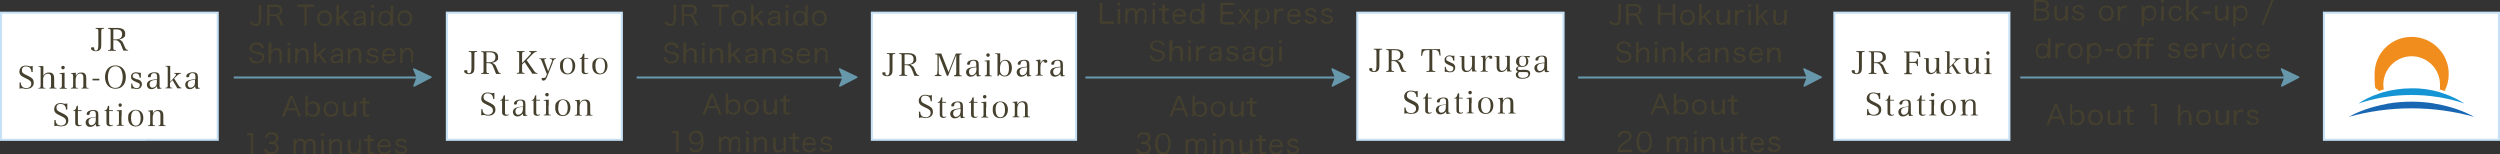 <?xml version="1.0" encoding="UTF-8"?>
<svg id="_レイヤー_2" data-name=" レイヤー 2" xmlns="http://www.w3.org/2000/svg" version="1.1" viewBox="0 0 1200 74.1">
  <rect x="0" y="0" width="1200" height="74.1" fill="#333333" stroke="none"/>
  <defs>
    <style>
      .cls-1 {
        fill: #1967b2;
      }

      .cls-1, .cls-2, .cls-3, .cls-4, .cls-5 {
        stroke-width: 0px;
      }

      .cls-2 {
        fill: #f08d1d;
      }

      .cls-3 {
        fill: #6697aa;
      }

      .cls-3, .cls-4, .cls-6 {
        fill-rule: evenodd;
      }

      .cls-4 {
        fill: #45402d;
      }

      .cls-6 {
        fill: #fff;
        stroke: #c6e1f6;
      }

      .cls-5 {
        fill: #1695d4;
      }
    </style>
  </defs>
  <g id="_レイヤー_1-2" data-name=" レイヤー 1-2">
    <path class="cls-6" d="M.5,6.1h104v61H.5V6.1Z"/>
    <path class="cls-4" d="M193.9,68c-.3-.3-.8-.5-1.4-.5-.9,0-1.6.5-1.6,1.2s.2.6.4.7c.3.2.6.3,1.4.4,1.3.3,1.7.4,2.1.7.4.3.6.8.6,1.3,0,1.3-1.1,2.1-2.9,2.1s-2.1-.3-2.6-1c-.2-.3-.3-.5-.4-1l1.1-.2c0,.5.2.7.5.9.3.3.9.5,1.5.5,1.1,0,1.9-.5,1.9-1.2s-.1-.6-.4-.8c-.3-.2-.6-.3-1.5-.5-1-.2-1.5-.4-1.9-.7-.5-.3-.7-.8-.7-1.4s.2-.9.6-1.3c.4-.4,1.2-.7,2-.7s1.6.2,2,.6c.3.3.5.6.7,1.2l-1,.2c0-.3-.1-.5-.3-.7h0ZM182.8,72.4c.4.6,1.1.9,1.8.9s1.8-.5,2.1-1.5l.9.4c-.2.6-.4.8-.7,1.1-.6.6-1.4.9-2.4.9-2,0-3.3-1.4-3.3-3.7s1.3-3.7,3.2-3.7,2.9,1.1,3.1,2.8c0,.1,0,.7,0,1h-5.5c0,.9.2,1.3.5,1.8h0ZM186.7,69.7c0-.7-.3-1.2-.7-1.6-.4-.4-.9-.6-1.5-.6s-1.5.4-1.9,1.1c-.2.3-.2.6-.3,1.1h4.4ZM177.8,72.9c.1.1.4.2.6.2s.6,0,1-.3l.3.9c-.5.2-.9.3-1.5.3s-1-.1-1.3-.4-.4-.6-.4-1.2v-4.7h-.5c-.4,0-.7,0-1.2,0v-1c.4,0,.6,0,1.2,0h.5v-.5c0-.5,0-1,0-1.4h1.2c0,.4,0,.9,0,1.4v.5h.6c.6,0,.9,0,1.3,0v1c-.4,0-.7,0-1.3,0h-.6v4.5c0,.4,0,.6.2.7h0ZM175.5,54.9c.1.1.4.2.6.2s.6,0,1-.3l.3.9c-.5.2-.9.3-1.5.3s-1-.1-1.3-.4c-.3-.3-.4-.6-.4-1.2v-4.7h-.5c-.4,0-.7,0-1.2,0v-1c.4,0,.6,0,1.2,0h.5v-.5c0-.5,0-1,0-1.4h1.2c0,.4,0,.9,0,1.4v.5h.6c.6,0,.9,0,1.3,0v1c-.4,0-.7,0-1.3,0h-.6v4.5c0,.4,0,.6.2.7h0ZM171.9,66.9h1.2c0,.5,0,.9,0,1.5v4.1c0,.6,0,.9.1,1.5h-1.1v-.8c0-.1,0-.2,0-.6-.6,1.1-1.5,1.6-2.6,1.6s-1.7-.3-2.1-1c-.2-.4-.4-.9-.4-1.5v-3.2c0-.6,0-1,0-1.5h1.2c0,.5,0,.9,0,1.5v3c0,1.2.6,1.8,1.6,1.8s1.4-.3,1.9-1c.3-.5.5-.8.6-1.3v-2.5c0-.6,0-1,0-1.5h0ZM170.8,55.9h-1.1v-.8c0-.1,0-.2,0-.6-.6,1.1-1.5,1.5-2.6,1.5s-1.7-.3-2.1-1c-.2-.4-.4-.9-.4-1.5v-3.2c0-.6,0-1,0-1.5h1.2c0,.5,0,.9,0,1.5v3c0,1.2.6,1.8,1.6,1.8s1.4-.3,1.9-1c.3-.5.5-.8.6-1.3v-2.5c0-.6,0-1,0-1.5h1.2c0,.5,0,.9,0,1.5v4.1c0,.6,0,1,.1,1.5h0ZM163.2,72.4v-3c0-1.2-.6-1.8-1.6-1.8s-1.3.3-1.9,1c-.3.4-.5.8-.6,1.3v2.5c0,.6,0,1,0,1.5h-1.2c0-.5.1-.8.1-1.5v-4.1c0-.6,0-.9-.1-1.5h1.1v.9c0,.2,0,.3,0,.6.6-1.1,1.5-1.6,2.6-1.6s1.7.3,2.1,1c.2.4.4.9.4,1.5v3.2c0,.7,0,1,0,1.5h-1.2c0-.5,0-.9,0-1.5h0ZM158.9,56.1c-2.1,0-3.5-1.4-3.5-3.7s1.4-3.7,3.5-3.7,3.5,1.4,3.5,3.7-1.4,3.7-3.4,3.7h0ZM158.9,49.5c-1.6,0-2.5,1.1-2.5,2.8s.9,2.8,2.5,2.8,2.5-1.1,2.5-2.8-.9-2.8-2.4-2.8h0ZM155.5,65.2h-1.3v-1.2h1.3v1.2ZM150.2,56c-.8,0-1.4-.2-2-.7-.3-.2-.4-.4-.6-.7,0,.2,0,.3,0,.5v.7h-1c0-.5,0-.9,0-1.5v-6.9c0-.5,0-1,0-1.5h1.1c0,.5,0,.9,0,1.5v1.8c0,.3,0,.6,0,.9.6-1,1.5-1.4,2.7-1.4,2,0,3.2,1.3,3.2,3.6s-1.2,3.7-3.2,3.7h0ZM150.1,49.6c-1.5,0-2.6,1.1-2.6,2.8s1,2.8,2.5,2.8,2.3-1,2.3-2.8-.8-2.8-2.3-2.8h0ZM149.2,66.8c.9,0,1.5.3,1.9.8.3.4.4.9.4,1.7v3.2c0,.7,0,1,0,1.5h-1.2c0-.5,0-.8,0-1.5v-3.1c0-1.2-.5-1.8-1.5-1.8s-1.3.3-1.6.9c-.2.4-.4.9-.4,1.3v2.6c0,.7,0,1,0,1.5h-1.2c0-.5,0-.8,0-1.5v-3.1c0-1.1-.5-1.8-1.5-1.8s-1.3.4-1.7,1c-.2.3-.4,1-.4,1.3v2.6c0,.6,0,.9,0,1.5h-1.1c0-.5,0-.9,0-1.5v-4.1c0-.7,0-1,0-1.5h1.1v.7c0,0,0,.2,0,.5.1-.2.2-.4.5-.7.4-.4,1.1-.7,1.8-.7s1.3.2,1.7.7c.2.2.3.4.4.8.6-1,1.3-1.4,2.4-1.4h0ZM142.9,54.6l-.7-1.7h-4.5l-.7,1.7c-.2.5-.3.9-.4,1.3h-1.4c.3-.4.4-.6.7-1.5l2.9-7.2c.2-.6.4-.9.4-1.2h1.3c0,.2.1.4.4,1.2l2.9,7.2c.3.8.5,1.2.7,1.5h-1.3c-.1-.5-.2-.9-.4-1.3h0ZM140.3,47.7c0,0,0-.1-.3-.8,0,.2-.1.3-.1.4,0,.2-.1.3-.1.4l-1.7,4.3h3.9l-1.7-4.3h0ZM132.8,69.3c.6.4.9,1.1.9,2,0,1.8-1.4,2.8-3.5,2.8s-2.3-.4-2.9-1.1c-.3-.3-.4-.6-.7-1.3l1.1-.3c.2.7.4.9.8,1.2.4.3,1,.5,1.7.5,1.5,0,2.5-.8,2.5-2s-.9-2-2.6-2-.7,0-1,0v-1c.3,0,.6,0,1,0,.9,0,1.5-.2,1.9-.6.3-.3.5-.8.5-1.3,0-1.1-.8-1.8-2.1-1.8s-1.4.2-1.7.7c-.2.2-.3.4-.4.9l-1.1-.2c.2-.7.4-1,.7-1.3.6-.6,1.5-1,2.6-1,1.9,0,3.1,1,3.1,2.5s-.3,1.5-.9,1.9c-.3.2-.6.3-1.2.5.8,0,1.2.2,1.6.6h0ZM121.6,72.4c0,.6,0,1,0,1.5h-1.2c0-.4,0-.9,0-1.5v-7.5h-.7c-.4,0-.8,0-1.1,0v-1c.3,0,.6,0,1.1,0h.8c.4,0,.7,0,1.1,0,0,.8-.1,1.5-.1,2.2v6.3h0ZM154.2,66.9h1.2c0,.5,0,.8,0,1.5v4.1c0,.6,0,1,0,1.5h-1.2c0-.6,0-.9,0-1.5v-4.1c0-.6,0-1,0-1.5Z"/>
    <path class="cls-4" d="M397.9,67c-.3-.3-.8-.5-1.4-.5-1,0-1.6.5-1.6,1.2s.2.6.4.7c.3.2.6.3,1.4.4,1.3.3,1.7.4,2.1.7.4.3.6.8.6,1.3,0,1.3-1.1,2.1-2.9,2.1s-2.1-.3-2.6-1c-.2-.3-.3-.5-.4-1l1.1-.2c0,.5.2.7.5.9.3.3.8.5,1.5.5,1.1,0,1.9-.5,1.9-1.2s-.1-.6-.4-.8c-.3-.2-.6-.3-1.5-.5-1-.2-1.5-.4-1.9-.7-.5-.3-.7-.8-.7-1.4s.2-.9.6-1.3c.5-.4,1.2-.7,2-.7s1.6.2,2,.6c.3.3.5.6.7,1.2l-1,.2c0-.3-.1-.5-.3-.7h0ZM386.8,71.4c.4.6,1,.9,1.8.9s1.8-.5,2.1-1.5l.9.4c-.2.6-.4.8-.7,1.1-.6.6-1.4.9-2.4.9-2,0-3.3-1.4-3.3-3.7s1.3-3.7,3.2-3.7,2.9,1.1,3.1,2.8c0,.1,0,.7,0,1h-5.5c0,.9.2,1.3.5,1.8h0ZM390.7,68.7c0-.7-.3-1.2-.7-1.6-.4-.4-.9-.6-1.5-.6s-1.5.4-1.9,1.1c-.2.3-.2.6-.3,1.1h4.4ZM381.8,71.9c.1.1.4.2.6.2s.6,0,1-.3l.3.9c-.5.2-.9.3-1.5.3s-1-.1-1.3-.4-.4-.6-.4-1.2v-4.7h-.5c-.4,0-.7,0-1.2,0v-1c.4,0,.6,0,1.2,0h.5v-.5c0-.5,0-1,0-1.4h1.2c0,.4,0,.9,0,1.4v.5h.6c.6,0,.9,0,1.3,0v1c-.4,0-.7,0-1.3,0h-.6v4.5c0,.4,0,.6.2.7h0ZM377.4,53.9c.1.1.4.2.6.2s.6,0,1-.3l.3.9c-.5.2-.9.3-1.5.3s-1-.1-1.3-.4c-.3-.3-.4-.6-.4-1.2v-4.7h-.5c-.4,0-.7,0-1.2,0v-1c.4,0,.6,0,1.2,0h.5v-.5c0-.5,0-1,0-1.4h1.2c0,.4,0,.9,0,1.4v.5h.6c.6,0,.9,0,1.3,0v1c-.4,0-.7,0-1.3,0h-.6v4.5c0,.4,0,.6.2.7h0ZM376,69.9v-2.5c0-.6,0-1,0-1.5h1.2c0,.5,0,.9,0,1.5v4.1c0,.6,0,.9.1,1.5h-1.1v-.8c0-.1,0-.2,0-.6-.6,1.1-1.5,1.6-2.6,1.6s-1.7-.3-2.1-1c-.2-.4-.4-.9-.4-1.5v-3.2c0-.6,0-1,0-1.5h1.2c0,.5,0,.9,0,1.5v3c0,1.2.6,1.8,1.6,1.8s1.4-.3,1.9-1c.3-.5.5-.8.6-1.3h0ZM372.7,54.9h-1.1v-.8c0-.1,0-.2,0-.6-.6,1.1-1.5,1.5-2.6,1.5s-1.7-.3-2.1-1c-.2-.4-.4-.9-.4-1.5v-3.2c0-.6,0-1,0-1.5h1.2c0,.5,0,.9,0,1.5v3c0,1.2.6,1.8,1.6,1.8s1.4-.3,1.9-1c.3-.5.5-.8.6-1.3v-2.5c0-.6,0-1,0-1.5h1.2c0,.5,0,.9,0,1.5v4.1c0,.6,0,1,.1,1.5h0ZM367.8,66.7c.2.4.4.9.4,1.5v3.2c0,.7,0,1,0,1.5h-1.2c0-.5,0-.9,0-1.5v-3c0-1.2-.6-1.8-1.6-1.8s-1.3.3-1.9,1c-.3.4-.5.8-.6,1.3v2.5c0,.6,0,1,0,1.5h-1.2c0-.5.1-.8.1-1.5v-4.1c0-.6,0-.9-.1-1.5h1.1v.9c0,.2,0,.3,0,.6.6-1.1,1.5-1.6,2.6-1.6s1.7.3,2.1,1h0ZM360.7,55.1c-2.1,0-3.5-1.4-3.5-3.7s1.4-3.7,3.5-3.7,3.5,1.4,3.5,3.7-1.4,3.7-3.5,3.7h0ZM360.7,48.5c-1.5,0-2.5,1.1-2.5,2.8s1,2.8,2.5,2.8,2.5-1.1,2.5-2.8-.9-2.8-2.4-2.8ZM354.5,71.4v-3.1c0-1.2-.5-1.8-1.5-1.8s-1.3.3-1.6.9c-.2.4-.4.9-.4,1.3v2.6c0,.7,0,1,0,1.5h-1.2c0-.5,0-.8,0-1.5v-3.1c0-1.1-.5-1.8-1.5-1.8s-1.3.4-1.7,1c-.2.3-.4,1-.4,1.3v2.6c0,.6,0,.9,0,1.5h-1.1c0-.5,0-.9,0-1.5v-4.1c0-.7,0-1,0-1.5h1v.7c0,0,0,.2,0,.5.1-.2.2-.4.5-.7.4-.4,1.1-.7,1.8-.7s1.3.2,1.7.7c.2.2.3.4.4.8.6-1,1.3-1.4,2.4-1.4s1.5.3,1.9.8c.3.4.4.9.4,1.7v3.2c0,.7,0,1,0,1.5h-1.2c0-.5,0-.8,0-1.5h0ZM352,55c-.8,0-1.4-.2-2-.7-.3-.2-.4-.4-.6-.7,0,.2,0,.3,0,.5v.7h-1c0-.5,0-.9,0-1.5v-6.9c0-.5,0-1,0-1.5h1.1c0,.5,0,.9,0,1.5v1.8c0,.3,0,.6,0,.9.6-1,1.5-1.4,2.7-1.4,2,0,3.2,1.3,3.2,3.6s-1.2,3.7-3.2,3.7h0ZM352,48.6c-1.5,0-2.5,1.1-2.5,2.8s1,2.8,2.5,2.8,2.3-1,2.3-2.8-.8-2.8-2.3-2.8h0ZM344.8,53.6l-.7-1.7h-4.5l-.7,1.7c-.2.5-.3.9-.4,1.3h-1.4c.3-.4.4-.6.7-1.5l2.9-7.2c.2-.6.4-.9.4-1.2h1.3c0,.2.1.4.4,1.2l2.9,7.2c.3.8.5,1.2.7,1.5h-1.3c-.1-.5-.2-.9-.4-1.3h0ZM342.1,46.7c0,0,0-.1-.3-.8,0,.2-.1.3-.1.4,0,.2-.1.3-.1.4l-1.7,4.3h3.9l-1.7-4.3h0ZM337.7,67.7c0,1.8-.4,3.3-1.1,4.2-.6.8-1.5,1.2-2.7,1.2s-1.6-.2-2.2-.7c-.4-.3-.6-.6-.9-1.3l1.1-.3c.2.4.3.6.5.8.4.4.9.6,1.6.6s1.6-.4,2.1-1.2c.2-.4.5-1.1.6-1.7,0-.3,0-.9.1-1.5-.2.3-.3.5-.5.7-.7.6-1.4.9-2.4.9s-1.8-.3-2.3-.9-.9-1.4-.9-2.3c0-2.1,1.4-3.4,3.5-3.4s2.6.8,3.1,2.2c.3.7.4,1.6.4,2.7h0ZM334.1,63.7c-.9,0-1.6.4-2.1,1.1-.2.3-.3.9-.3,1.4,0,1.5.9,2.4,2.3,2.4s2.5-1,2.5-2.4-1-2.5-2.4-2.5h0ZM325.6,71.4c0,.6,0,1,.1,1.5h-1.2c0-.4.1-.9.1-1.5v-7.5h-.7c-.4,0-.8,0-1.1,0v-1c.3,0,.6,0,1.1,0h.8c.4,0,.6,0,1.1,0,0,.8-.1,1.5-.1,2.2v6.3h0ZM359.5,64.2h-1.3v-1.2h1.3v1.2ZM358.2,65.9h1.2c0,.5,0,.8,0,1.5v4.1c0,.6,0,1,0,1.5h-1.2c0-.6,0-.9,0-1.5v-4.1c0-.6,0-1,0-1.5Z"/>
    <path class="cls-4" d="M621.9,68c-.3-.3-.8-.5-1.3-.5-1,0-1.6.5-1.6,1.2s.2.6.4.7c.3.2.6.3,1.4.4,1.3.3,1.7.4,2.1.7.4.3.6.8.6,1.3,0,1.3-1.1,2.1-2.9,2.1s-2.1-.3-2.6-1c-.2-.3-.3-.5-.4-1l1.1-.2c0,.5.2.7.5.9.3.3.8.5,1.5.5,1.1,0,1.8-.5,1.8-1.2s-.1-.6-.4-.8c-.3-.2-.6-.3-1.5-.5-1-.2-1.5-.4-1.9-.7-.5-.3-.7-.8-.7-1.4s.2-.9.6-1.3c.5-.4,1.2-.7,2-.7s1.6.2,2,.6c.3.3.5.6.7,1.2l-1,.2c0-.3-.1-.5-.3-.7h0ZM610.8,72.4c.4.6,1,.9,1.8.9s1.8-.5,2.1-1.5l.9.4c-.2.6-.4.8-.7,1.1-.6.6-1.4.9-2.3.9-2,0-3.3-1.4-3.3-3.7s1.3-3.7,3.2-3.7,2.9,1.1,3.2,2.8c0,.1,0,.7,0,1h-5.5c0,.9.2,1.3.5,1.8h0ZM614.7,69.7c0-.7-.3-1.2-.7-1.6-.4-.4-.9-.6-1.5-.6s-1.5.4-1.8,1.1c-.2.3-.2.6-.3,1.1h4.4ZM605.8,72.9c.1.1.4.2.6.2s.6,0,1-.3l.3.9c-.5.2-.9.3-1.5.3s-1-.1-1.3-.4-.4-.6-.4-1.2v-4.7h-.5c-.4,0-.7,0-1.2,0v-1c.4,0,.6,0,1.2,0h.5v-.5c0-.5,0-1,0-1.4h1.2c0,.4,0,.9,0,1.4v.5h.6c.6,0,.9,0,1.3,0v1c-.4,0-.7,0-1.3,0h-.6v4.5c0,.4,0,.6.2.7h0ZM601.3,54.9c.1.1.4.2.6.2s.6,0,1-.3l.3.9c-.5.2-.9.3-1.5.3s-1-.1-1.3-.4c-.3-.3-.4-.6-.4-1.2v-4.7h-.5c-.4,0-.7,0-1.2,0v-1c.4,0,.6,0,1.2,0h.5v-.5c0-.5,0-1,0-1.4h1.2c0,.4,0,.9,0,1.4v.5h.6c.6,0,.9,0,1.3,0v1c-.4,0-.7,0-1.3,0h-.6v4.5c0,.4,0,.6.2.7h0ZM600,70.9v-2.5c0-.6,0-1,0-1.5h1.2c0,.5,0,.9,0,1.5v4.1c0,.6,0,.9,0,1.5h-1.1v-.8c0-.1,0-.2,0-.6-.7,1.1-1.5,1.6-2.6,1.6s-1.7-.3-2.1-1c-.2-.4-.4-.9-.4-1.5v-3.2c0-.6,0-1,0-1.5h1.2c0,.5,0,.9,0,1.5v3c0,1.2.6,1.8,1.6,1.8s1.3-.3,1.9-1c.3-.5.5-.8.6-1.3h0ZM596.7,55.9h-1.1v-.8c0-.1,0-.2,0-.6-.7,1.1-1.5,1.5-2.6,1.5s-1.7-.3-2.1-1c-.2-.4-.4-.9-.4-1.5v-3.2c0-.6,0-1,0-1.5h1.2c0,.5,0,.9,0,1.5v3c0,1.2.6,1.8,1.6,1.8s1.3-.3,1.9-1c.3-.5.5-.8.6-1.3v-2.5c0-.6,0-1,0-1.5h1.2c0,.5,0,.9,0,1.5v4.1c0,.6,0,1,0,1.5h0ZM591.8,67.7c.2.4.4.9.4,1.5v3.2c0,.7,0,1,0,1.5h-1.2c0-.5,0-.9,0-1.5v-3c0-1.2-.6-1.8-1.6-1.8s-1.3.3-1.9,1c-.3.4-.5.8-.6,1.3v2.5c0,.6,0,1,0,1.5h-1.2c0-.5,0-.8,0-1.5v-4.1c0-.6,0-.9,0-1.5h1.1v.9c0,.2,0,.3,0,.6.6-1.1,1.5-1.6,2.6-1.6s1.7.3,2.1,1h0ZM584.7,56.1c-2.1,0-3.5-1.4-3.5-3.7s1.3-3.7,3.5-3.7,3.5,1.4,3.5,3.7-1.3,3.7-3.5,3.7ZM584.7,49.5c-1.5,0-2.5,1.1-2.5,2.8s1,2.8,2.5,2.8,2.5-1.1,2.5-2.8-.9-2.8-2.4-2.8ZM578.5,72.4v-3.1c0-1.2-.5-1.8-1.5-1.8s-1.3.3-1.6.9c-.2.4-.4.9-.4,1.3v2.6c0,.7,0,1,0,1.5h-1.2c0-.5,0-.8,0-1.5v-3.1c0-1.1-.5-1.8-1.5-1.8s-1.3.4-1.7,1c-.2.3-.4,1-.4,1.3v2.6c0,.6,0,.9,0,1.5h-1.1c0-.5,0-.9,0-1.5v-4.1c0-.7,0-1,0-1.5h1v.7c0,0,0,.2,0,.5.1-.2.2-.4.5-.7.4-.4,1.1-.7,1.8-.7s1.3.2,1.7.7c.2.2.3.4.4.8.6-1,1.3-1.4,2.4-1.4s1.5.3,1.9.8c.3.4.4.9.4,1.7v3.2c0,.7,0,1,0,1.5h-1.2c0-.5,0-.8,0-1.5h0ZM576,56c-.8,0-1.4-.2-2-.7-.3-.2-.4-.4-.6-.7,0,.2,0,.3,0,.5v.7h-1c0-.5,0-.9,0-1.5v-6.9c0-.5,0-1,0-1.5h1.1c0,.5,0,.9,0,1.5v1.8c0,.3,0,.6,0,.9.6-1,1.5-1.4,2.7-1.4,2,0,3.2,1.3,3.2,3.6s-1.2,3.7-3.2,3.7h0ZM576,49.6c-1.5,0-2.5,1.1-2.5,2.8s1,2.8,2.5,2.8,2.3-1,2.3-2.8-.8-2.8-2.3-2.8ZM568.8,54.6l-.7-1.7h-4.5l-.7,1.7c-.2.5-.3.9-.4,1.3h-1.3c.3-.4.3-.6.7-1.5l2.9-7.2c.2-.6.3-.9.4-1.2h1.3c0,.2.1.4.4,1.2l2.9,7.2c.3.8.5,1.2.7,1.5h-1.3c0-.5-.2-.9-.4-1.3h0ZM566.1,47.7c0,0,0-.1-.3-.8,0,.2-.1.3-.1.4,0,.2-.1.3-.1.4l-1.7,4.3h3.9l-1.7-4.3ZM561.9,69c0,1.6-.3,3-.9,3.8-.7.9-1.6,1.4-2.8,1.4s-1.8-.3-2.4-.9c-.3-.3-.6-.8-.8-1.2-.3-.9-.5-1.9-.5-3s.3-2.8.8-3.5c.6-1.1,1.6-1.6,2.9-1.6s1.8.3,2.4.9c.4.4.6.8.8,1.2.3.9.5,1.9.5,3h0ZM560.3,65.9c-.4-.8-1.1-1.2-2-1.2s-1.2.2-1.6.7c-.3.3-.5.6-.6.9-.3.8-.4,1.7-.4,2.6s.3,2.5.6,3.1c.5.8,1.1,1.1,2,1.1s1.2-.2,1.6-.6c.3-.3.5-.6.6-1,.3-.8.4-1.7.4-2.6s-.2-2.4-.6-3h0ZM551.5,69.3c.6.4.9,1.1.9,2,0,1.8-1.3,2.8-3.5,2.8s-2.3-.4-2.9-1.1c-.3-.3-.4-.6-.7-1.3l1.1-.3c.2.7.4.9.8,1.2.4.3,1,.5,1.7.5,1.5,0,2.5-.8,2.5-2s-.9-2-2.7-2-.7,0-1,0v-1c.3,0,.6,0,1,0,.9,0,1.5-.2,1.9-.6.3-.3.5-.8.5-1.3,0-1.1-.8-1.8-2.1-1.8s-1.4.2-1.7.7c-.2.2-.3.4-.4.9l-1.1-.2c.2-.7.4-1,.7-1.3.6-.6,1.5-1,2.6-1,1.9,0,3.1,1,3.1,2.5s-.3,1.5-.9,1.9c-.3.2-.6.3-1.2.5.8,0,1.2.2,1.6.6h0ZM583.5,65.2h-1.3v-1.2h1.3v1.2ZM582.2,66.9h1.2c0,.5,0,.8,0,1.5v4.1c0,.6,0,1,0,1.5h-1.2c0-.6,0-.9,0-1.5v-4.1c0-.6,0-1,0-1.5Z"/>
    <path class="cls-4" d="M852.9,67c-.3-.3-.8-.5-1.3-.5-1,0-1.6.5-1.6,1.2s.2.6.4.7c.3.2.6.3,1.4.4,1.3.3,1.7.4,2.1.7.4.3.6.8.6,1.3,0,1.3-1.1,2.1-2.9,2.1s-2.1-.3-2.6-1c-.2-.3-.3-.5-.4-1l1.1-.2c0,.5.2.7.5.9.3.3.8.5,1.5.5,1.1,0,1.8-.5,1.8-1.2s-.1-.6-.4-.8c-.3-.2-.6-.3-1.5-.5-1-.2-1.5-.4-1.9-.7-.5-.3-.7-.8-.7-1.4s.2-.9.6-1.3c.5-.4,1.2-.7,2-.7s1.6.2,2,.6c.3.3.5.6.7,1.2l-1,.2c0-.3-.1-.5-.3-.7h0ZM841.8,71.4c.4.6,1,.9,1.8.9s1.8-.5,2.1-1.5l.9.4c-.2.6-.4.8-.7,1.1-.6.6-1.4.9-2.3.9-2,0-3.3-1.4-3.3-3.7s1.3-3.7,3.2-3.7,2.9,1.1,3.2,2.8c0,.1,0,.7,0,1h-5.5c0,.9.2,1.3.5,1.8h0ZM845.7,68.7c0-.7-.3-1.2-.7-1.6-.4-.4-.9-.6-1.5-.6s-1.5.4-1.8,1.1c-.2.3-.2.6-.3,1.1h4.4ZM836.8,71.9c.1.1.4.2.6.2s.6,0,1-.3l.3.9c-.5.2-.9.3-1.5.3s-1-.1-1.3-.4-.4-.6-.4-1.2v-4.7h-.5c-.4,0-.7,0-1.2,0v-1c.4,0,.6,0,1.2,0h.5v-.5c0-.5,0-1,0-1.4h1.2c0,.4,0,.9,0,1.4v.5h.6c.6,0,.9,0,1.3,0v1c-.4,0-.7,0-1.3,0h-.6v4.5c0,.4,0,.6.2.7h0ZM832.3,53.9c.1.1.4.2.6.2s.6,0,1-.3l.3.9c-.5.2-.9.3-1.5.3s-1-.1-1.3-.4c-.3-.3-.4-.6-.4-1.2v-4.7h-.5c-.4,0-.7,0-1.2,0v-1c.4,0,.6,0,1.2,0h.5v-.5c0-.5,0-1,0-1.4h1.2c0,.4,0,.9,0,1.4v.5h.6c.6,0,.9,0,1.3,0v1c-.4,0-.7,0-1.3,0h-.6v4.5c0,.4,0,.6.2.7h0ZM831,69.9v-2.5c0-.6,0-1,0-1.5h1.2c0,.5,0,.9,0,1.5v4.1c0,.6,0,.9,0,1.5h-1.1v-.8c0-.1,0-.2,0-.6-.7,1.1-1.5,1.6-2.6,1.6s-1.7-.3-2.1-1c-.2-.4-.4-.9-.4-1.5v-3.2c0-.6,0-1,0-1.5h1.2c0,.5,0,.9,0,1.5v3c0,1.2.6,1.8,1.6,1.8s1.3-.3,1.9-1c.3-.5.5-.8.6-1.3h0ZM827.7,54.9h-1.1v-.8c0-.1,0-.2,0-.6-.7,1.1-1.5,1.5-2.6,1.5s-1.7-.3-2.1-1c-.2-.4-.4-.9-.4-1.5v-3.2c0-.6,0-1,0-1.5h1.2c0,.5,0,.9,0,1.5v3c0,1.2.6,1.8,1.6,1.8s1.3-.3,1.9-1c.3-.5.5-.8.6-1.3v-2.5c0-.6,0-1,0-1.5h1.2c0,.5,0,.9,0,1.5v4.1c0,.6,0,1,0,1.5h0ZM822.8,66.7c.2.4.4.9.4,1.5v3.2c0,.7,0,1,0,1.5h-1.2c0-.5,0-.9,0-1.5v-3c0-1.2-.6-1.8-1.6-1.8s-1.3.3-1.9,1c-.3.4-.5.8-.6,1.3v2.5c0,.6,0,1,0,1.5h-1.2c0-.5,0-.8,0-1.5v-4.1c0-.6,0-.9,0-1.5h1.1v.9c0,.2,0,.3,0,.6.6-1.1,1.5-1.6,2.6-1.6s1.7.3,2.1,1h0ZM815.7,55.1c-2.1,0-3.5-1.4-3.5-3.7s1.3-3.7,3.5-3.7,3.5,1.4,3.5,3.7-1.3,3.7-3.5,3.7ZM815.7,48.5c-1.5,0-2.5,1.1-2.5,2.8s1,2.8,2.5,2.8,2.5-1.1,2.5-2.8-.9-2.8-2.4-2.8ZM809.5,71.4v-3.1c0-1.2-.5-1.8-1.5-1.8s-1.3.3-1.6.9c-.2.4-.4.9-.4,1.3v2.6c0,.7,0,1,0,1.5h-1.2c0-.5,0-.8,0-1.5v-3.1c0-1.1-.5-1.8-1.5-1.8s-1.3.4-1.7,1c-.2.3-.4,1-.4,1.3v2.6c0,.6,0,.9,0,1.5h-1.1c0-.5,0-.9,0-1.5v-4.1c0-.7,0-1,0-1.5h1v.7c0,0,0,.2,0,.5.1-.2.2-.4.5-.7.4-.4,1.1-.7,1.8-.7s1.3.2,1.7.7c.2.2.3.4.4.8.6-1,1.3-1.4,2.4-1.4s1.5.3,1.9.8c.3.4.4.9.4,1.7v3.2c0,.7,0,1,0,1.5h-1.2c0-.5,0-.8,0-1.5h0ZM807,55c-.8,0-1.4-.2-2-.7-.3-.2-.4-.4-.6-.7,0,.2,0,.3,0,.5v.7h-1c0-.5,0-.9,0-1.5v-6.9c0-.5,0-1,0-1.5h1.1c0,.5,0,.9,0,1.5v1.8c0,.3,0,.6,0,.9.6-1,1.5-1.4,2.7-1.4,2,0,3.2,1.3,3.2,3.6s-1.2,3.7-3.2,3.7h0ZM807,48.6c-1.5,0-2.5,1.1-2.5,2.8s1,2.8,2.5,2.8,2.3-1,2.3-2.8-.8-2.8-2.3-2.8ZM799.8,53.6l-.7-1.7h-4.5l-.7,1.7c-.2.5-.3.9-.4,1.3h-1.3c.3-.4.3-.6.7-1.5l2.9-7.2c.2-.6.3-.9.4-1.2h1.3c0,.2.1.4.4,1.2l2.9,7.2c.3.8.5,1.2.7,1.5h-1.3c0-.5-.2-.9-.4-1.3h0ZM797.1,46.7c0,0,0-.1-.3-.8,0,.2-.1.3-.1.4,0,.2-.1.3-.1.4l-1.7,4.3h3.9l-1.7-4.3ZM792.9,68c0,1.6-.3,3-.9,3.8-.7.9-1.6,1.4-2.8,1.4s-1.8-.3-2.4-.9c-.3-.3-.6-.8-.8-1.2-.3-.9-.5-1.9-.5-3s.3-2.8.8-3.5c.6-1,1.6-1.6,2.9-1.6s1.8.3,2.4.9c.4.4.6.8.8,1.2.3.9.5,1.9.5,3h0ZM791.3,64.9c-.4-.8-1.1-1.2-2-1.2s-1.2.2-1.6.7c-.3.3-.5.6-.6.9-.3.8-.4,1.7-.4,2.6s.3,2.5.6,3.1c.5.8,1.1,1.1,2,1.1s1.2-.2,1.6-.6c.3-.3.5-.6.6-1,.3-.8.4-1.7.4-2.6s-.2-2.4-.6-3h0ZM777.8,72.9c-.8,0-1,0-1.4,0,.1-1,.2-1.2.4-1.7.3-.8.9-1.5,1.7-2.2.5-.4.5-.4,2-1.4,1.3-.9,1.7-1.4,1.7-2.2s-.8-1.6-2.2-1.6-1.5.3-1.9.8c-.2.3-.4.7-.5,1.3l-1.1-.2c.2-.9.4-1.4.8-1.9.6-.7,1.5-1,2.6-1,2,0,3.2,1,3.2,2.5s-.3,1.3-.8,1.8c-.4.4-.7.7-2.2,1.7-1,.7-1.4,1.1-1.9,1.6-.4.5-.6.9-.7,1.5h4.2c.7,0,1.1,0,1.6,0v1.1c-.5,0-1,0-1.6,0h-4,0ZM814.5,64.2h-1.3v-1.2h1.3v1.2ZM813.2,65.9h1.2c0,.5,0,.8,0,1.5v4.1c0,.6,0,1,0,1.5h-1.2c0-.6,0-.9,0-1.5v-4.1c0-.6,0-1,0-1.5Z"/>
    <path class="cls-4" d="M857.4,10.4c0,.6,0,.9,0,1.5h-1.1v-.9c0-.1,0-.2,0-.6-.7,1.1-1.5,1.6-2.6,1.6s-1.7-.3-2.1-1c-.2-.4-.4-.9-.4-1.5v-3.2c0-.6,0-1,0-1.5h1.2c0,.4,0,.9,0,1.5v3c0,1.2.6,1.8,1.6,1.8s1.3-.3,1.9-1c.3-.4.5-.8.6-1.3v-2.5c0-.6,0-1,0-1.5h1.2c0,.4,0,.9,0,1.5v4.1h0ZM852.2,22.8c.9,0,1.7.3,2.1,1,.2.4.4.9.4,1.5v3.2c0,.7,0,1,0,1.5h-1.2c0-.5,0-.9,0-1.5v-3c0-1.2-.6-1.8-1.6-1.8s-1.3.3-1.9,1c-.3.4-.5.8-.6,1.3v2.5c0,.6,0,1,0,1.5h-1.2c0-.5,0-.9,0-1.5v-4.1c0-.6,0-1,0-1.5h1.1v.9c0,.2,0,.3,0,.6.6-1.1,1.5-1.6,2.6-1.6h0ZM849.2,11.9h-1.5c-.1-.3-.2-.4-.8-1.2l-1.7-2.4-1.1,1.1v1.1c0,.6,0,1,0,1.5h-1.2c0-.5,0-.9,0-1.5V3.5c0-.6,0-1,0-1.5h1.2c0,.5,0,.8,0,1.5v4.7l2.3-2.3c.6-.5.7-.8.9-1h1.5c-.1.1-.3.3-.5.5-.1.1-.3.3-.5.4-.1,0-.2.2-.2.2l-1.8,1.7,2.2,2.8c.8,1,.8,1.1,1.1,1.4h0ZM846.1,25.5c0,.1,0,.6,0,1h-5.5c0,.9.2,1.4.5,1.8.4.6,1,.9,1.8.9s1.8-.5,2.2-1.5l.9.4c-.2.5-.4.8-.7,1.1-.6.6-1.4.9-2.3.9-2,0-3.3-1.4-3.3-3.7s1.3-3.7,3.2-3.7,2.9,1.1,3.2,2.8h0ZM843,23.5c-.8,0-1.5.4-1.8,1.1-.2.3-.2.6-.3,1h4.4c0-.7-.3-1.2-.7-1.6-.4-.4-.9-.6-1.5-.6ZM839.2,2h1.3v1.2h-1.3v-1.2ZM835.1,25.8c1.3.3,1.7.4,2.1.7.4.3.6.8.6,1.4,0,1.3-1.1,2.1-2.9,2.1s-2.1-.4-2.6-1c-.2-.3-.3-.5-.4-1l1.1-.2c0,.5.2.7.5,1,.3.3.8.5,1.5.5,1.1,0,1.8-.5,1.8-1.2s-.1-.6-.4-.8c-.3-.2-.6-.3-1.5-.5-1-.2-1.5-.4-1.9-.7-.5-.3-.7-.8-.7-1.4s.2-.9.6-1.3c.5-.4,1.2-.7,2-.7s1.6.2,2,.6c.3.3.5.6.7,1.2l-1,.2c0-.4-.1-.5-.3-.7-.3-.3-.8-.5-1.3-.5-1,0-1.6.5-1.6,1.2s.2.6.4.7c.3.2.6.3,1.4.4h0ZM836,5.7c-.7,0-1.2.3-1.6.8-.3.4-.4.7-.5,1.3v2.7c0,.6,0,.9,0,1.5h-1.2c0-.6,0-.9,0-1.5v-4.1c0-.7,0-1,0-1.5h1.1v.7c0,0,0,.3,0,.4.2-.4.4-.6.7-.8.5-.3.9-.4,1.6-.4s.6,0,1.2.1l-.3,1c-.5-.2-.7-.2-1-.2h0ZM830.2,11.9h-1.1v-.9c0-.1,0-.2,0-.6-.7,1.1-1.5,1.6-2.6,1.6s-1.7-.3-2.1-1c-.2-.4-.4-.9-.4-1.5v-3.2c0-.6,0-1,0-1.5h1.2c0,.4,0,.9,0,1.5v3c0,1.2.6,1.8,1.6,1.8s1.3-.3,1.9-1c.3-.4.5-.8.6-1.3v-2.5c0-.6,0-1,0-1.5h1.2c0,.4,0,.9,0,1.5v4.1c0,.6,0,.9,0,1.5h0ZM823.5,22.9h1.1v.9c0,.2,0,.3,0,.6.6-1.1,1.5-1.6,2.6-1.6s1.7.3,2.1,1c.2.4.4.9.4,1.5v3.2c0,.7,0,1,0,1.5h-1.2c0-.5,0-.9,0-1.5v-3c0-1.2-.6-1.8-1.6-1.8s-1.3.3-1.9,1c-.3.4-.5.8-.6,1.3v2.5c0,.6,0,1,0,1.5h-1.2c0-.5,0-.9,0-1.5v-4.1c0-.6,0-1,0-1.5h0ZM821.9,11.9h-1.5c-.1-.3-.2-.4-.8-1.2l-1.7-2.4-1.1,1.1v1.1c0,.6,0,1,0,1.5h-1.2c0-.5,0-.9,0-1.5V3.5c0-.6,0-1,0-1.5h1.2c0,.5,0,.8,0,1.5v4.7l2.3-2.3c.6-.5.7-.8.9-1h1.5c-.1.1-.3.3-.5.5-.1.1-.3.3-.5.4-.1,0-.2.2-.2.2l-1.8,1.7,2.2,2.8c.8,1,.8,1.1,1.1,1.4h0ZM818.2,23.5c-.7,0-1.2.2-1.6.6-.2.2-.3.4-.4.8l-1-.2c.2-.6.4-.9.7-1.2.5-.5,1.3-.7,2.3-.7,1.7,0,2.6.7,2.6,2.1v3.6c0,.6,0,.9,0,1.4h-1v-.9c-.5.5-.8.6-1.2.8-.4.2-.9.3-1.3.3-1.4,0-2.3-.7-2.3-2s.7-1.8,1.9-2.1c.8-.2,1.4-.3,3-.3v-.8c0-.9-.6-1.3-1.6-1.3h0ZM817,26.7c-.7.3-1,.7-1,1.3s.5,1.2,1.4,1.2,1.6-.4,2.1-.9c.3-.3.4-.6.4-1.1v-.8c-1.5,0-2.3.1-2.9.4h0ZM810,12.1c-2.1,0-3.5-1.4-3.5-3.7s1.3-3.7,3.5-3.7,3.5,1.4,3.5,3.7-1.3,3.7-3.5,3.7ZM810,5.5c-1.5,0-2.5,1.1-2.5,2.8s1,2.8,2.5,2.8,2.5-1.1,2.5-2.8-.9-2.8-2.4-2.8ZM803.3,28.4v-3c0-1.2-.6-1.8-1.6-1.8s-1.3.3-1.9,1c-.3.4-.5.8-.6,1.3v2.5c0,.6,0,1,0,1.5h-1.2c0-.5,0-.9,0-1.5v-4.1c0-.6,0-1,0-1.5h1.1v.9c0,.2,0,.3,0,.6.6-1.1,1.5-1.6,2.6-1.6s1.7.3,2.1,1c.2.4.4.9.4,1.5v3.2c0,.7,0,1,0,1.5h-1.2c0-.5,0-.9,0-1.5h0ZM804.1,11.9h-1.2c0-.5,0-.8,0-1.5v-3.3h-5.9v3.3c0,.6,0,1,0,1.5h-1.2c0-.4,0-.8,0-1.5V3.5c0-.6,0-1,0-1.5h1.2c0,.5,0,.8,0,1.4v2.8h5.9v-2.8c0-.6,0-1,0-1.5h1.2c0,.5,0,.8,0,1.4v7c0,.6,0,.9,0,1.5h0ZM794.3,20h1.3v1.2h-1.3v-1.2ZM790.6,28.4v-3.1c0-1.1-.6-1.7-1.6-1.7s-1.3.3-1.8,1c-.4.5-.5.8-.7,1.4v2.5c0,.6,0,1,0,1.5h-1.2c0-.5,0-.8,0-1.5v-6.9c0-.6,0-1,0-1.5h1.2c0,.5,0,.8,0,1.5v2.2c0,.2,0,.3,0,.6.3-.4.4-.6.7-.9.6-.5,1.2-.7,2-.7,1.5,0,2.4.9,2.4,2.4v3.3c0,.6,0,1,0,1.5h-1.2c0-.4,0-.8,0-1.5h0ZM786.5,9.7c-.8-1.8-1.3-2.3-2.3-2.3h-2.4v3c0,.7,0,1,0,1.5h-1.2c0-.5,0-.8,0-1.5V3.5c0-.6,0-1,0-1.5.5,0,.8,0,1.4,0h2.9c1.9,0,2.9.9,2.9,2.5s-.2,1.5-.8,1.9c-.4.3-.7.5-1.4.7.5.2.9.5,1.3,1.4.3.6.6,1.3,1,2.2.2.5.4.9.6,1.2h-1.4c0-.4-.2-.9-.8-2.2h0ZM786.3,5.9c.3-.3.5-.8.5-1.3,0-1.1-.7-1.7-1.9-1.7h-3.2v3.6h3.1c.6,0,1.1-.2,1.5-.6ZM782.3,21c.3.4.4.7.6,1.4l-1.1.2c0-.5-.2-.8-.5-1.1-.4-.5-1.1-.8-1.9-.8-1.3,0-2.3.7-2.3,1.8s.4,1.2,1.1,1.5c.3.1.4.1,1.9.5,2.1.4,2.9,1.2,2.9,2.7s-1.3,2.9-3.5,2.9-2.5-.4-3.1-1.2c-.3-.5-.5-.9-.6-1.7h1.1c0,.5.1.8.4,1.1.4.6,1.2.9,2.2.9,1.5,0,2.5-.7,2.5-1.9s-.3-1.1-.8-1.4c-.4-.2-.6-.3-2.2-.6-.8-.2-1.3-.4-1.8-.6-.8-.5-1.2-1.1-1.2-2,0-1.6,1.3-2.7,3.3-2.7s2.3.4,2.9,1.2h0ZM777.8,9.3c0,.9-.2,1.5-.5,2-.4.6-1.1.8-2.1.8s-1.7-.3-2.1-.8c-.2-.2-.4-.5-.7-1l1-.4c.2.4.3.6.5.8.3.3.8.5,1.3.5,1.1,0,1.6-.6,1.6-1.9V3.5c0-.6,0-1,0-1.5h1.2c0,.5,0,.8,0,1.5v5.8h0ZM794.3,22.9h1.2c0,.5,0,.8,0,1.5v4.1c0,.6,0,1,0,1.5h-1.2c0-.6,0-.9,0-1.5v-4.1c0-.6,0-1,0-1.5ZM807,20h1.2c0,.5,0,.8,0,1.5v4.7l2.3-2.3c.6-.5.7-.8.9-1h1.5c-.1.1-.3.3-.5.5-.1.1-.3.3-.5.4-.1.1-.2.2-.2.2l-1.8,1.7,2.2,2.8c.8,1,.8,1.1,1.1,1.4h-1.5c-.1-.3-.2-.4-.8-1.2l-1.7-2.4-1.1,1v1.1c0,.6,0,1,0,1.5h-1.2c0-.5,0-.9,0-1.5v-6.9c0-.6,0-1,0-1.5h0ZM839.2,4.9h1.2c0,.4,0,.8,0,1.5v4.1c0,.6,0,1,0,1.5h-1.2c0-.6,0-.9,0-1.5v-4.1c0-.6,0-1,0-1.5Z"/>
    <path class="cls-4" d="M1086.6,11.9h-1L1090.3,0h1l-4.7,11.9h0ZM1089.5,23.5c0,.1,0,.6,0,1h-5.5c0,.9.2,1.4.5,1.8.4.6,1.1.9,1.8.9s1.8-.5,2.2-1.5l.9.4c-.2.5-.4.8-.7,1.1-.6.6-1.4.9-2.3.9-2,0-3.3-1.4-3.3-3.7s1.3-3.7,3.2-3.7,2.9,1.1,3.2,2.8h0ZM1084.5,22.7c-.2.3-.2.6-.3,1h4.4c0-.7-.3-1.2-.7-1.6-.4-.4-.9-.6-1.5-.6s-1.5.4-1.8,1.1h0ZM1083.9,54.5l-1,.2c0-.3-.1-.5-.3-.7-.3-.3-.8-.5-1.3-.5-.9,0-1.6.5-1.6,1.2s.2.6.4.7c.3.2.6.3,1.4.4,1.3.3,1.7.4,2.1.7.4.3.6.8.6,1.3,0,1.3-1.1,2.1-2.9,2.1s-2.1-.3-2.6-1c-.2-.3-.3-.5-.4-1l1.1-.2c0,.5.2.7.5,1,.3.3.8.5,1.5.5,1.1,0,1.8-.5,1.8-1.2s-.1-.6-.4-.8c-.3-.2-.6-.3-1.5-.5-1-.2-1.5-.4-1.9-.7-.4-.3-.7-.8-.7-1.4s.2-.9.6-1.3c.4-.4,1.2-.7,2-.7s1.6.2,2,.6c.3.3.5.6.7,1.2h0ZM1078.2,27.2c.7,0,1.3-.3,1.7-.8.1-.2.2-.4.3-.7l1,.3c-.2.5-.3.7-.5,1-.6.7-1.4,1.1-2.5,1.1-2,0-3.3-1.4-3.3-3.6s1.3-3.7,3.3-3.7,1.9.4,2.5,1.2c.2.2.3.5.5.8l-.9.3c-.4-1-1-1.5-2-1.5-1.4,0-2.3,1.1-2.3,2.9s.9,2.8,2.4,2.8h0ZM1075.7,10c-1.1,0-2.1-.5-2.7-1.4,0,.4,0,.6,0,.9v1.6c0,.6,0,1,0,1.5h-1.1c0-.5,0-.9,0-1.5v-6.8c0-.6,0-1,0-1.5h1v.7c0,.2,0,.3,0,.5.6-.9,1.5-1.4,2.7-1.4,2,0,3.2,1.4,3.2,3.6s-1.2,3.6-3.2,3.6h0ZM1075.6,3.6c-1.5,0-2.5,1.1-2.5,2.8s.3,1.6.7,2.1c.5.4,1.1.7,1.8.7,1.4,0,2.3-1.1,2.3-2.8s-.8-2.8-2.3-2.8h0ZM1072.6,19.2h-1.3v-1.2h1.3v1.2ZM1069.7,59.9h-1.1v-.8c0-.1,0-.2,0-.6-.7,1.1-1.5,1.5-2.6,1.5s-1.7-.3-2.1-1c-.2-.4-.4-.9-.4-1.5v-3.2c0-.6,0-1,0-1.5h1.2c0,.5,0,.9,0,1.5v3c0,1.2.6,1.8,1.6,1.8s1.3-.3,1.9-1c.3-.5.5-.8.6-1.3v-2.5c0-.6,0-1,0-1.5h1.2c0,.5,0,.9,0,1.5v4.1c0,.6,0,1,0,1.5h0ZM1067,26.7c-.3.7-.3.8-.4,1.2h-1c0-.3-.2-.6-.4-1.2l-1.8-4.4c-.2-.6-.4-.9-.7-1.4h1.2c0,.3.2.8.4,1.3l1.5,3.8c0,.2.2.6.3.9,0-.3.2-.5.3-.8l1.5-3.8c.2-.6.3-.9.4-1.3h1.2c-.2.3-.2.4-.6,1.4l-1.8,4.4h0ZM1069.4,9.9h-1.1v-.9c0-.1,0-.2,0-.6-.7,1.1-1.5,1.6-2.6,1.6s-1.7-.3-2.1-1c-.2-.4-.4-.9-.4-1.5v-3.2c0-.6,0-1,0-1.5h1.2c0,.5,0,.9,0,1.5v3c0,1.2.6,1.8,1.6,1.8s1.3-.3,1.9-1c.3-.5.5-.8.6-1.3v-2.5c0-.6,0-1,0-1.5h1.2c0,.5,0,.9,0,1.5v4.1c0,.6,0,.9,0,1.5h0ZM1060.2,21.7c-.7,0-1.2.3-1.6.8-.3.4-.4.7-.5,1.3v2.6c0,.6,0,1,0,1.5h-1.2c0-.6,0-.9,0-1.5v-4.1c0-.6,0-1,0-1.5h1.1v.7c0,.1,0,.3,0,.4.2-.4.4-.6.7-.8.5-.3.9-.5,1.6-.5s.6,0,1.2.1l-.3,1c-.5-.2-.7-.2-1.1-.2h0ZM1058.4,6.6c-.5,0-.8,0-1.2,0v-1.1c.4,0,.6,0,1.2,0h1.6c.6,0,.8,0,1.2,0v1.1c-.4,0-.7,0-1.2,0h-1.6ZM1055.7,9.9h-1.5c-.1-.3-.2-.4-.8-1.2l-1.7-2.4-1.1,1.1v1.1c0,.6,0,1,0,1.5h-1.2c0-.5,0-.9,0-1.5V1.5c0-.6,0-1,0-1.5h1.2c0,.5,0,.8,0,1.5v4.7l2.3-2.3c.6-.5.7-.8.9-1h1.6c-.1.1-.3.3-.5.5-.1.1-.3.3-.5.4-.1,0-.2.2-.2.2l-1.8,1.7,2.2,2.8c.8,1,.8,1.1,1.1,1.4h0ZM1051.6,20.7c1.7,0,2.9,1.1,3.2,2.8,0,.1,0,.6,0,1h-5.5c0,.9.2,1.4.5,1.8.4.6,1.1.9,1.8.9s1.8-.5,2.2-1.5l.9.4c-.2.5-.4.8-.7,1.1-.6.6-1.4.9-2.3.9-2,0-3.3-1.4-3.3-3.7s1.3-3.7,3.2-3.7h0ZM1049.4,23.7h4.4c0-.7-.3-1.2-.7-1.6-.4-.4-.9-.6-1.5-.6s-1.5.4-1.8,1.1c-.2.3-.2.6-.3,1h0ZM1051.9,55.2v3.3c0,.6,0,1,0,1.5h-1.2c0-.4,0-.8,0-1.5v-3.1c0-1.1-.6-1.7-1.6-1.7s-1.3.3-1.8,1c-.4.5-.5.8-.7,1.4v2.5c0,.6,0,1,0,1.5h-1.2c0-.5,0-.8,0-1.5v-6.9c0-.7,0-1,0-1.5h1.2c0,.5,0,.8,0,1.5v2.2c0,.2,0,.3,0,.7.3-.4.4-.6.7-.9.6-.5,1.2-.7,1.9-.7,1.5,0,2.4.9,2.4,2.4h0ZM1044.3,9.2c.7,0,1.3-.3,1.7-.8.1-.2.2-.4.3-.7l1,.3c-.2.5-.3.7-.5,1-.6.7-1.4,1.1-2.5,1.1-2,0-3.3-1.4-3.3-3.6s1.3-3.7,3.3-3.7,1.9.4,2.5,1.2c.2.2.3.4.4.8l-.9.3c-.4-1-1-1.5-2-1.5-1.4,0-2.3,1.1-2.3,2.9s.9,2.8,2.4,2.8h0ZM1043.5,24.7c-1-.2-1.5-.4-1.9-.7-.5-.3-.7-.8-.7-1.4s.2-.9.6-1.3c.5-.4,1.2-.7,2-.7s1.6.2,2,.6c.3.3.5.6.7,1.2l-1,.2c0-.4-.1-.5-.3-.7-.3-.3-.8-.5-1.3-.5-.9,0-1.6.5-1.6,1.2s.2.6.4.7c.3.2.6.3,1.4.4,1.3.3,1.7.4,2.1.7.4.3.6.8.6,1.4,0,1.3-1.1,2.1-2.9,2.1s-2.1-.4-2.6-1c-.2-.3-.3-.5-.4-1l1.1-.2c0,.5.2.7.4,1,.3.3.8.5,1.5.5,1.1,0,1.8-.5,1.8-1.2s-.1-.6-.4-.8c-.3-.2-.6-.3-1.5-.5h0ZM1037.3,0h1.3v1.2h-1.3V0ZM1035.4,58.4c0,.6,0,1,0,1.5h-1.2c0-.5,0-.9,0-1.5v-7.5h-.7c-.4,0-.8,0-1.1,0v-1c.3,0,.6,0,1.1,0h.8c.4,0,.7,0,1.1,0,0,.8-.1,1.5-.1,2.2v6.3h0ZM1031.8,10c-1.1,0-2.1-.5-2.7-1.4,0,.4,0,.6,0,.9v1.6c0,.6,0,1,0,1.5h-1.1c0-.5,0-.9,0-1.5v-6.8c0-.6,0-1,0-1.5h1v.7c0,.2,0,.3,0,.5.6-.9,1.5-1.4,2.7-1.4,2,0,3.2,1.4,3.2,3.6s-1.2,3.6-3.2,3.6h0ZM1031.8,3.6c-1.5,0-2.5,1.1-2.5,2.8s.3,1.6.7,2.1c.4.4,1.1.7,1.8.7,1.4,0,2.3-1.1,2.3-2.8s-.8-2.8-2.3-2.8h0ZM1029.8,18.2l-.3.9c-.3-.2-.7-.3-1.1-.3s-.7.1-.9.4c-.1.2-.2.5-.2,1.1v.7h3.2v-.8c0-.8,0-1.2.4-1.6.3-.4.9-.6,1.6-.6s.9,0,1.4.3l-.3.9c-.3-.2-.7-.3-1.1-.3s-.7.1-.9.4c-.1.2-.2.5-.2,1.1v.7h.7c.6,0,.9,0,1.4,0v1c-.4,0-.7,0-1.4,0h-.7v4.7c0,.6,0,1,0,1.5h-1.2c0-.5,0-.9,0-1.5v-4.7h-3.2v4.7c0,.6,0,1,0,1.5h-1.2c0-.5,0-.9,0-1.5v-4.7h-.5c-.5,0-.8,0-1.2,0v-1c.3,0,.7,0,1.2,0h.5v-.8c0-.8,0-1.2.4-1.6.3-.4.9-.6,1.6-.6s.9,0,1.4.3h0ZM1022.4,58.9c.1.1.4.2.6.2s.6,0,1-.3l.3.9c-.5.2-.9.3-1.5.3s-1-.1-1.3-.4c-.3-.3-.4-.6-.4-1.2v-4.7h-.5c-.4,0-.7,0-1.2,0v-1c.4,0,.6,0,1.2,0h.5v-.5c0-.5,0-1,0-1.4h1.2c0,.4,0,.9,0,1.4v.5h.6c.6,0,.9,0,1.3,0v1c-.4,0-.7,0-1.3,0h-.6v4.5c0,.4,0,.6.2.7h0ZM1019.7,28.1c-2.1,0-3.5-1.4-3.5-3.7s1.3-3.7,3.5-3.7,3.5,1.4,3.5,3.7-1.3,3.7-3.5,3.7ZM1019.7,21.5c-1.5,0-2.5,1.1-2.5,2.8s1,2.9,2.5,2.9,2.5-1.1,2.5-2.8-.9-2.9-2.4-2.9ZM1019.8,3.7c-.7,0-1.2.3-1.6.8-.3.4-.4.7-.5,1.3v2.7c0,.6,0,.9,0,1.5h-1.2c0-.6,0-.9,0-1.5v-4.1c0-.7,0-1,0-1.5h1.1v.7c0,0,0,.3,0,.4.2-.4.4-.6.7-.8.5-.3.9-.5,1.6-.5s.6,0,1.2.1l-.3,1c-.5-.2-.7-.2-1-.2h0ZM1016.7,54.4c0-.6,0-1,0-1.5h1.2c0,.5,0,.9,0,1.5v4.1c0,.6,0,1,0,1.5h-1.1v-.8c0-.1,0-.2,0-.6-.7,1.1-1.5,1.5-2.6,1.5s-1.7-.3-2.1-1c-.2-.4-.4-.9-.4-1.5v-3.2c0-.6,0-1,0-1.5h1.2c0,.5,0,.9,0,1.5v3c0,1.2.6,1.8,1.6,1.8s1.3-.3,1.9-1c.3-.5.5-.8.6-1.3v-2.5h0ZM1011.7,24.6c-.5,0-.8,0-1.2,0v-1.1c.4,0,.6,0,1.2,0h1.5c.6,0,.8,0,1.2,0v1.1c-.4,0-.7,0-1.2,0h-1.5ZM1011,10.1c-2.1,0-3.5-1.4-3.5-3.7s1.3-3.7,3.5-3.7,3.5,1.4,3.5,3.7-1.3,3.7-3.5,3.7ZM1011,3.5c-1.5,0-2.5,1.1-2.5,2.8s1,2.8,2.5,2.8,2.5-1.1,2.5-2.8-.9-2.8-2.4-2.8ZM1005.6,28c-1.2,0-2.1-.5-2.7-1.4,0,.4,0,.6,0,.9v1.6c0,.6,0,1,0,1.5h-1.1c0-.5,0-.9,0-1.5v-6.8c0-.6,0-1,0-1.5h1v.7c0,.2,0,.3,0,.5.6-.9,1.5-1.4,2.7-1.4,2,0,3.2,1.4,3.2,3.6s-1.2,3.6-3.2,3.6h0ZM1005.5,21.6c-1.5,0-2.5,1.1-2.5,2.8s.3,1.6.7,2.1c.5.4,1.1.7,1.8.7,1.4,0,2.3-1,2.3-2.8s-.8-2.8-2.3-2.8h0ZM997.7,5.8c1.3.3,1.7.4,2.1.7.4.3.6.8.6,1.3,0,1.3-1.1,2.1-2.9,2.1s-2.1-.4-2.6-1c-.2-.3-.3-.5-.4-1l1.1-.2c0,.5.2.7.5,1,.3.3.8.4,1.5.4,1.1,0,1.8-.5,1.8-1.2s-.1-.6-.4-.8c-.3-.2-.6-.3-1.5-.5-1-.2-1.5-.4-1.9-.7-.5-.3-.7-.8-.7-1.4s.2-.9.6-1.3c.5-.4,1.2-.7,2-.7s1.6.2,2,.6c.3.3.5.6.7,1.2l-1,.2c0-.3-.1-.5-.3-.7-.3-.3-.8-.5-1.3-.5-1,0-1.6.5-1.6,1.2s.2.6.4.7c.3.2.6.3,1.4.4h0ZM999.6,24.4c0,2.2-1.3,3.7-3.5,3.7s-3.5-1.4-3.5-3.7,1.3-3.7,3.5-3.7,3.5,1.4,3.5,3.7ZM993.7,24.4c0,1.8,1,2.9,2.5,2.9s2.5-1.1,2.5-2.8-.9-2.9-2.4-2.9-2.5,1.1-2.5,2.8ZM992.3,9.9h-1.1v-.9c0-.1,0-.2,0-.6-.7,1.1-1.5,1.6-2.6,1.6s-1.7-.3-2.1-1c-.2-.4-.4-.9-.4-1.5v-3.2c0-.6,0-1,0-1.5h1.2c0,.5,0,.9,0,1.5v3c0,1.2.6,1.8,1.6,1.8s1.3-.3,1.9-1c.3-.5.5-.8.6-1.3v-2.5c0-.6,0-1,0-1.5h1.2c0,.5,0,.9,0,1.5v4.1c0,.6,0,.9,0,1.5h0ZM990,20.8c.4,0,.6,0,1.2.1l-.3,1c-.5-.2-.7-.2-1-.2-.7,0-1.2.3-1.6.8-.3.4-.4.7-.5,1.3v2.6c0,.6,0,1,0,1.5h-1.2c0-.6,0-.9,0-1.5v-4.1c0-.6,0-1,0-1.5h1.1v.7c0,.1,0,.3,0,.4.2-.4.4-.6.7-.8.5-.3.9-.5,1.6-.5h0ZM987.5,50c0,.2.1.4.4,1.2l2.9,7.2c.3.8.5,1.2.7,1.5h-1.3c0-.5-.2-.9-.4-1.3l-.7-1.7h-4.5l-.7,1.7c-.2.5-.3.9-.4,1.3h-1.3c.3-.4.3-.6.7-1.5l2.9-7.2c.2-.6.3-.9.4-1.2h1.3ZM984.9,56h3.9l-1.7-4.3c0,0,0-.1-.3-.8,0,.2-.1.3-.1.4,0,.2-.1.3-.1.4l-1.7,4.3ZM984,27.9h-1v-.6c0-.2,0-.4,0-.6-.6,1-1.5,1.4-2.6,1.4-2,0-3.2-1.4-3.2-3.6s1.2-3.6,3.2-3.6,2.1.5,2.7,1.4v-.2c0-.3,0-.4,0-.7v-1.7c0-.6,0-1,0-1.5h1.1c0,.5,0,.9,0,1.5v6.9c0,.6,0,1,0,1.5h0ZM982.2,22.3c-.5-.4-1.1-.7-1.8-.7-1.4,0-2.3,1-2.3,2.8s.2,1.6.5,2c.4.5,1,.8,1.7.8,1.5,0,2.5-1.1,2.5-2.8s-.3-1.6-.7-2.1h0ZM982.8,5.2c.5.4.8,1.1.8,2,0,1.7-1.1,2.7-3.1,2.7h-2.9c-.6,0-1,0-1.4,0,0-.5.1-.9.1-1.6V1.4c0-.6,0-.9,0-1.4.4,0,.7,0,1.4,0h2.8c1.9,0,2.9.9,2.9,2.4s-.2,1.3-.7,1.7c-.3.2-.5.3-1,.5.6.1.9.2,1.3.6h0ZM982.3,2.5c0-1.1-.7-1.6-1.9-1.6h-3v3.3h3.1c1.2,0,1.9-.6,1.9-1.7h0ZM980.4,5.1h-3.1v3.9h3.1c1.4,0,2.2-.7,2.2-1.9s-.8-1.9-2.2-1.9h0ZM993.5,50h1.1c0,.5,0,.9,0,1.5v1.8c0,.3,0,.6,0,.9.6-1,1.5-1.4,2.7-1.4,2,0,3.2,1.3,3.2,3.6s-1.2,3.7-3.2,3.7-1.4-.2-2-.7c-.3-.2-.4-.4-.6-.7,0,.2,0,.3,0,.5v.7h-1c0-.5,0-.9,0-1.5v-6.9c0-.5,0-1,0-1.5h0ZM997,59.2c1.5,0,2.3-1,2.3-2.8s-.8-2.8-2.3-2.8-2.5,1.1-2.5,2.8,1,2.8,2.5,2.8ZM1005.8,52.7c2.1,0,3.5,1.4,3.5,3.7s-1.3,3.7-3.5,3.7-3.5-1.4-3.5-3.7,1.3-3.7,3.5-3.7ZM1005.8,59.2c1.5,0,2.5-1.1,2.5-2.8s-.9-2.8-2.4-2.8-2.5,1.1-2.5,2.8,1,2.8,2.5,2.8ZM1037.4,2.9h1.2c0,.5,0,.8,0,1.5v4.1c0,.6,0,1,0,1.5h-1.2c0-.6,0-.9,0-1.5v-4.1c0-.6,0-1,0-1.5ZM1057.7,52.7c2.1,0,3.5,1.4,3.5,3.7s-1.3,3.7-3.4,3.7-3.5-1.4-3.5-3.7,1.3-3.7,3.5-3.7h0ZM1057.7,59.2c1.5,0,2.5-1.1,2.5-2.8s-.9-2.8-2.4-2.8-2.5,1.1-2.5,2.8.9,2.8,2.5,2.8h0ZM1071.3,20.9h1.2c0,.5,0,.8,0,1.5v4.1c0,.6,0,1,0,1.5h-1.2c0-.6,0-.9,0-1.5v-4.1c0-.6,0-1,0-1.5ZM1072.3,52.9h1.1v.7c0,0,0,.3,0,.4.2-.4.4-.6.7-.8.5-.3.9-.5,1.6-.5s.6,0,1.2.1l-.3,1c-.5-.2-.7-.2-1.1-.2-.7,0-1.2.3-1.6.8-.3.4-.4.7-.5,1.3v2.7c0,.6,0,1,0,1.5h-1.2c0-.6,0-.9,0-1.5v-4.1c0-.7,0-1,0-1.5h0Z"/>
    <path class="cls-4" d="M94.3,42.6c-.4,0-.6-.2-.6-1.2-.2.3-.4.4-.7.7-.7.5-1.2.7-1.9.7s-1.2-.2-1.5-.5c-.4-.4-.7-1-.7-1.6,0-1.2.8-2,2.2-2.3.8-.2,1.6-.3,2.7-.4v-.9c0-.7,0-1-.2-1.4-.2-.4-.6-.6-1.2-.6-1,0-1.5.5-1.6,1.4,0,.3,0,.4-.2.5-.1,0-.3.1-.5.1-.5,0-.7-.1-.7-.5,0-.5.4-1.1,1-1.4.6-.3,1.3-.5,2.2-.5s1.7.2,2,.7c.3.4.4.9.4,1.7s0,1,0,1.5v2.1c0,.6,0,1.2.1,1.3,0,.1.3.2.8.2v.3c-.6,0-1.2.2-1.6.2h0ZM93.6,38.3c-1.3.1-1.9.2-2.5.5-.7.3-1,.9-1,1.7s.5,1.6,1.3,1.6,1.5-.5,1.9-1.1c.2-.4.3-1,.3-2v-.7h0ZM84.3,41l-1.5-2.5-1.2,1.3v.8c0,1.4,0,1.5,1.1,1.5v.3h-3.3v-.3c1,0,1.1-.2,1.1-1.5v-7.3c0-1.3,0-1.4-1.1-1.4v-.3h2.3c0,.9,0,2.1,0,2.9v4.8l2.3-2.6c.3-.4.5-.7.5-.9s-.3-.5-.9-.5v-.3h3.3v.3c-.4,0-.7.1-1,.3-.5.3-.6.4-1.5,1.3l-.8.8,2.1,3.3c.5.8.8,1,1.4,1.1v.3h-2c-.2-.3-.6-1.2-.8-1.4h0ZM75.9,60.2c.5,0,.8,0,.9-.2,0-.1.1-.2.2-.5,0-.2,0-.7,0-.8v-3c0-.8,0-1.3-.2-1.6-.2-.5-.7-.8-1.3-.8s-1.3.3-1.7,1c-.3.5-.5,1.2-.5,1.8v2.6c0,1.4,0,1.5,1.1,1.5v.3h-3.4v-.3c1,0,1.1-.2,1.1-1.5v-4c0-1.1-.2-1.3-1-1.3v-.3l2.3-.2v1.5c.7-1.2,1.4-1.6,2.6-1.6s1.6.3,2,.9c.3.4.4,1,.4,1.9v3.1c0,1.4,0,1.5,1.1,1.5v.3h-3.4v-.3h0ZM75.3,41.4c-.2.3-.4.4-.7.7-.7.5-1.2.7-1.9.7s-1.2-.2-1.5-.5c-.4-.4-.7-1-.7-1.6,0-1.2.8-2,2.2-2.3.8-.2,1.6-.3,2.7-.4v-.9c0-.7,0-1-.2-1.4-.2-.4-.6-.6-1.2-.6-1,0-1.5.5-1.6,1.4,0,.3,0,.4-.2.5-.1,0-.3.1-.5.1-.5,0-.7-.1-.7-.5,0-.5.4-1.1,1-1.4.6-.3,1.3-.5,2.2-.5s1.7.2,2,.7c.3.4.4.9.4,1.7s0,1,0,1.5v2.1c0,.6,0,1.2.1,1.3,0,.1.3.2.8.2v.3c-.6,0-1.2.2-1.5.2-.4,0-.6-.2-.6-1.2h0ZM75.3,38.3c-1.3.1-1.9.2-2.5.5-.7.3-1,.9-1,1.7s.5,1.6,1.3,1.6,1.6-.5,1.9-1.1c.2-.4.3-1,.3-2v-.7h0ZM65.1,60.7c-2.2,0-3.6-1.5-3.6-3.9s.4-2.4,1.1-3.1c.6-.7,1.6-1,2.6-1,2.2,0,3.6,1.5,3.6,3.9s-1.4,4.1-3.7,4.1ZM65.1,53c-1.4,0-2.2,1.3-2.2,3.6s.8,3.7,2.3,3.7,2.3-1.3,2.3-3.6-.8-3.7-2.3-3.7h0ZM65.9,38c1,.4,1.4.6,1.7,1,.3.3.5.8.5,1.4,0,1.4-.9,2.3-2.3,2.3s-.6,0-1.5-.2c-.2,0-.4,0-.6,0s-.4,0-.7,0v-2.4h.5c0,.7.2,1.1.4,1.4.4.5.9.8,1.6.8,1,0,1.6-.5,1.6-1.4s-.1-.7-.4-.9c-.3-.2-.3-.2-1.7-.8-1.6-.7-2.1-1.2-2.1-2.3s.2-1,.4-1.4c.4-.5,1.1-.8,1.9-.8s.6,0,1.4.2c.1,0,.2,0,.3,0,.2,0,.4,0,.7,0v2.4h-.6c0-1.3-.7-2.1-1.8-2.1s-1.5.5-1.5,1.3.1.6.4.8c.3.2.6.4,1.6.8h0ZM57.5,20.6c-.4-.6-.7-.9-1.1-1.1-.3-.1-.7-.2-1.1-.2h-.9v3.2c0,1.4,0,1.5,1.2,1.5v.4h-3.7v-.4c1.1,0,1.2-.1,1.2-1.5v-7.1c0-1.4,0-1.5-1.2-1.6v-.4h4.2c2.7,0,4,.9,4,2.7s-.2,1.3-.5,1.7c-.5.6-1.4,1-2.5,1.1h0c.5.2.9.4,1.2.7.5.4.8.9,1.2,2,.7,1.7.8,1.9,1.2,2.1.2.2.4.3.8.3v.3h-2.3c-.6-1.6-1.2-3.1-1.6-3.9h0ZM57.7,18.4c.6-.4.9-1.1.9-2,0-1.6-.9-2.3-2.8-2.3h-1.4v4.8h1.2c.9,0,1.6-.2,2.1-.5h0ZM55.4,31.4c1.6,0,2.9.6,3.8,1.7.8,1,1.2,2.3,1.2,3.9s-.4,2.9-1.2,3.9c-.9,1.2-2.2,1.7-3.8,1.7s-2.9-.6-3.8-1.7c-.8-1-1.2-2.4-1.2-3.9s.4-2.9,1.2-3.9c.9-1.1,2.2-1.7,3.8-1.7ZM51.8,37c0,1.4.3,2.6.8,3.6.6,1.1,1.5,1.6,2.8,1.6s2.2-.6,2.7-1.6c.5-1,.8-2.2.8-3.6s-.3-2.6-.8-3.6c-.6-1.1-1.5-1.6-2.7-1.6s-2.2.6-2.8,1.6c-.5,1-.8,2.2-.8,3.6ZM51.7,50.9l.7-.2c0,.7,0,1.2,0,2.2h1.8v.4h-1.8v5c0,.9,0,1.3.2,1.5.2.2.4.3.7.3s.6,0,.9-.3v.4c-.4.2-.8.4-1.4.4s-1.3-.3-1.5-.7c-.2-.3-.2-.6-.2-1.7v-4.9h-.9v-.3c.9,0,1.3-.7,1.6-2.1ZM48.6,15.5v4.6c0,.1,0,.5,0,1.1,0,.2,0,.4,0,.5,0,.8-.1,1.4-.4,1.9-.4.7-1.2,1-2.2,1s-2.3-.5-2.3-1.3.4-.6.9-.6.5,0,.6.2c0,0,0,.2,0,.5,0,.5.4.9.8.9s.8-.2,1-.8c.1-.4.2-1,.2-1.9v-6.2c0-1.4,0-1.5-1.3-1.6v-.4h4v.4c-1.2,0-1.3.1-1.3,1.6h0ZM44.4,37.8h3.3v.8h-3.3v-.8ZM46.8,53.4c.3.4.4.9.4,1.7s0,1,0,1.5v2.1c0,.6,0,1.2.1,1.3,0,.1.3.2.8.2v.3c-.6,0-1.2.2-1.5.2-.5,0-.6-.2-.6-1.2-.2.3-.4.4-.7.7-.7.5-1.2.7-2,.7s-1.2-.2-1.5-.5c-.4-.4-.7-1-.7-1.6,0-1.2.8-2,2.2-2.3.8-.2,1.6-.3,2.7-.4v-.9c0-.7,0-1-.2-1.4-.2-.4-.6-.6-1.2-.6-1,0-1.5.5-1.6,1.4,0,.3,0,.4-.2.5,0,0-.3.1-.5.1-.5,0-.7-.1-.7-.5,0-.5.4-1.1,1-1.4.6-.3,1.3-.5,2.2-.5s1.7.2,2,.7h0ZM43.5,56.8c-.7.3-1,.9-1,1.7s.5,1.6,1.3,1.6,1.5-.5,1.9-1.1c.2-.4.3-1,.3-2v-.7c-1.3.1-1.9.2-2.5.5h0ZM38.9,42.2c.5,0,.8,0,.9-.2,0-.1.1-.2.2-.5,0-.2,0-.7,0-.8v-3c0-.8,0-1.3-.2-1.6-.2-.5-.7-.8-1.3-.8s-1.3.3-1.7,1c-.3.5-.5,1.2-.5,1.8v2.6c0,1.4,0,1.5,1.1,1.5v.3h-3.4v-.3c1,0,1.1-.2,1.1-1.5v-4c0-1.1-.2-1.3-1-1.3v-.3l2.3-.2v1.5c.7-1.2,1.4-1.6,2.6-1.6s1.6.3,2,.9c.3.4.4,1,.4,1.9v3.1c0,1.4,0,1.5,1.1,1.5v.3h-3.4v-.3h0ZM29.6,60.7c-.6,0-1,0-2-.3-.2,0-.3,0-.5,0-.2,0-.5,0-1,.2v-3h.6c0,.9.2,1.4.6,1.9.5.6,1.3.8,2.2.8s2.2-.7,2.2-2-.6-1.8-2.8-2.8c-1.3-.6-1.7-.9-2.2-1.3-.4-.5-.7-1-.7-1.8s.3-1.6.9-2.2c.6-.5,1.2-.7,2.1-.7s.8,0,1.8.3c.2,0,.4,0,.6,0s.5,0,.9-.2v3h-.6c0-.7-.2-1.2-.4-1.6-.4-.7-1.2-1.1-2.2-1.1s-1.2.2-1.6.6c-.3.3-.4.8-.4,1.3,0,1,.5,1.5,2.3,2.3,1.9.9,2.6,1.4,3,2,.3.5.4,1,.4,1.7s-.3,1.6-.8,2c-.6.6-1.5.8-2.5.8h0ZM28.6,42.2c1,0,1.1-.2,1.1-1.5v-4c0-.8,0-1.1-.2-1.2-.1,0-.4-.1-.9-.1v-.3l2.4-.2c0,.9,0,2.2,0,2.8v3.1c0,1.4,0,1.5,1.1,1.5v.3h-3.4v-.3h0ZM30.3,33.3c-.5,0-.9-.4-.9-.9s.4-.8.9-.8.8.4.8.8-.4.9-.8.9ZM23.4,42.2c1,0,1.1-.1,1.1-1.5v-3c0-.8,0-1.3-.2-1.6-.2-.5-.7-.7-1.3-.7s-1.1.2-1.5.6c-.3.3-.6.8-.7,1.2-.1.3-.1.6-.1,1.1v2.4c0,1.4,0,1.5,1.1,1.5v.3h-3.4v-.3c1,0,1.1-.1,1.1-1.5v-7.3c0-1.3,0-1.4-1.1-1.4v-.3h2.4c0,1,0,1.6,0,2.9v1.8c.7-1.2,1.4-1.6,2.7-1.6s1.8.4,2.2,1.1c.2.4.3,1,.3,1.8v3c0,1.4,0,1.5,1.1,1.5v.3h-3.4v-.3h0ZM12.9,42.7c-.6,0-1,0-2-.3-.2,0-.4,0-.5,0-.2,0-.5,0-1,.2v-3h.6c0,.9.2,1.4.6,1.9.5.6,1.3.8,2.2.8s2.2-.7,2.2-2-.6-1.8-2.8-2.8c-1.3-.6-1.7-.9-2.2-1.3-.4-.5-.7-1-.7-1.8s.3-1.6.9-2.2c.6-.5,1.2-.7,2.2-.7s.8,0,1.8.3c.2,0,.4,0,.6,0,.2,0,.5,0,.9-.2v3h-.6c0-.7-.2-1.2-.4-1.6-.4-.7-1.2-1.1-2.2-1.1s-1.2.2-1.6.6c-.3.3-.4.8-.4,1.3,0,1,.5,1.5,2.3,2.3,1.9.9,2.6,1.4,3,2,.3.5.4,1,.4,1.7s-.3,1.6-.9,2c-.6.6-1.5.8-2.4.8h0ZM36.7,50.9l.7-.2c0,.7,0,1.2,0,2.2h1.8v.4h-1.8v5c0,.9,0,1.3.2,1.5s.4.3.7.3.6,0,.9-.3v.4c-.4.2-.8.4-1.4.4s-1.3-.3-1.5-.7c-.2-.3-.2-.6-.2-1.7v-4.9h-.9v-.3c.9,0,1.3-.7,1.6-2.1h0ZM57.7,51.3c-.5,0-.8-.4-.8-.9s.4-.8.8-.8.8.4.8.8-.4.9-.8.9ZM58.3,55.5v3.1c0,1.4,0,1.5,1.1,1.5v.3h-3.4v-.3c1,0,1.1-.2,1.1-1.5v-4c0-.8,0-1.1-.2-1.2-.1,0-.4-.1-.9-.1v-.3l2.4-.2c0,.9,0,2.2,0,2.8h0Z"/>
    <path class="cls-6" d="M214.5,6.1h84v61h-84V6.1Z"/>
    <path class="cls-4" d="M287.9,35.7c-2.2,0-3.6-1.5-3.6-3.9s.4-2.4,1.1-3.1c.6-.6,1.6-1,2.6-1,2.2,0,3.6,1.5,3.6,3.9s-1.4,4.1-3.7,4.1h0ZM288,28c-1.4,0-2.2,1.3-2.2,3.6s.8,3.7,2.3,3.7,2.3-1.3,2.3-3.6-.8-3.7-2.3-3.7ZM280.9,55.2c.5,0,.8,0,.9-.2,0-.1.1-.2.1-.5,0-.2,0-.7,0-.8v-3c0-.8,0-1.3-.2-1.6-.2-.5-.7-.8-1.3-.8s-1.3.3-1.7,1c-.3.5-.5,1.2-.5,1.8v2.6c0,1.4,0,1.5,1.1,1.5v.3h-3.4v-.3c1,0,1.1-.2,1.1-1.5v-4c0-1.1-.2-1.3-1-1.3v-.3l2.3-.2v1.5c.7-1.2,1.4-1.6,2.6-1.6s1.6.3,2,.9c.3.4.4,1,.4,1.9v3.1c0,1.4,0,1.5,1.1,1.5v.3h-3.4v-.3h0ZM279.4,34.9c-.2-.3-.2-.6-.2-1.7v-4.9h-1v-.3c.9,0,1.3-.7,1.6-2.1l.7-.2c0,.6,0,1.2,0,2.2h1.8v.4h-1.8v5c0,.9,0,1.3.2,1.5s.4.3.7.3.6,0,.9-.3v.4c-.3.2-.8.4-1.4.4s-1.3-.3-1.5-.7h0ZM272.4,35.7c-2.2,0-3.6-1.5-3.6-3.9s.4-2.4,1.1-3.1c.6-.6,1.6-1,2.6-1,2.2,0,3.6,1.5,3.6,3.9s-1.4,4.1-3.7,4.1h0ZM272.4,28c-1.4,0-2.2,1.3-2.2,3.6s.8,3.7,2.3,3.7,2.3-1.3,2.3-3.6-.8-3.7-2.3-3.7h0ZM273.8,51.6c0,2.5-1.4,4.1-3.7,4.1s-3.6-1.5-3.6-3.9.4-2.4,1.1-3.1c.6-.7,1.6-1,2.6-1,2.2,0,3.6,1.5,3.6,3.9h0ZM267.9,51.6c0,2.3.8,3.7,2.3,3.7s2.3-1.3,2.3-3.6-.8-3.7-2.3-3.7-2.2,1.3-2.2,3.6h0ZM265.4,29.9l-2.9,7.2c-.2.4-.4.8-.6,1.1-.3.3-.7.5-1.1.5s-.8-.2-.8-.8.1-.5.4-.5.1,0,.2,0c.3,0,.4,0,.5,0,.5,0,.8-.2,1.1-1l.3-.8-2.3-5.9c-.5-1.2-.6-1.4-1.3-1.4v-.3h3.3v.3c-.7,0-.9.1-.9.5s0,.4.2.9l1.6,4.5,1.7-4.4c.1-.4.2-.6.2-.8,0-.5-.3-.7-1.1-.7v-.3h2.9v.3c-.7,0-1.1.4-1.6,1.7h0ZM254.4,33.7l-2.6-3.9-1.2,1.2v2.5c0,1.4,0,1.5,1.2,1.5v.4h-3.7v-.4c1.1,0,1.1-.1,1.1-1.5v-7.1c0-1.4,0-1.5-1.1-1.5v-.4h3.7v.4c-1.1,0-1.2.1-1.2,1.5v3.9l3.6-3.8c.5-.5.7-.9.7-1.1s-.2-.5-.9-.5v-.4h3.6v.4c-.8,0-1.5.5-2.5,1.6l-2.3,2.4,3.4,4.9c.6.9,1,1.2,1.8,1.3v.3h-2.5c-.4-.7-.7-1.2-1.1-1.8h0ZM251.8,48.4c.3.4.4.9.4,1.7s0,1,0,1.5v2.1c0,.6,0,1.2.1,1.3,0,.1.3.2.8.2v.3c-.6,0-1.2.2-1.5.2-.4,0-.6-.2-.6-1.2-.2.3-.4.4-.7.7-.7.5-1.2.7-1.9.7s-1.1-.2-1.5-.5c-.4-.4-.7-1-.7-1.6,0-1.2.8-2,2.2-2.3.8-.2,1.6-.3,2.7-.4v-.9c0-.7,0-1-.2-1.4-.2-.4-.6-.6-1.2-.6-1,0-1.5.5-1.6,1.4,0,.3,0,.4-.2.5-.1,0-.3.1-.5.1-.5,0-.7-.1-.7-.5,0-.5.4-1.1,1-1.4.6-.3,1.3-.5,2.2-.5s1.6.2,2,.7h0ZM248.4,51.8c-.7.3-1,.9-1,1.7s.5,1.6,1.3,1.6,1.5-.5,1.9-1.1c.2-.4.4-1,.4-2v-.7c-1.3.1-1.9.2-2.5.5h0ZM241.2,54.9c-.2-.3-.2-.6-.2-1.7v-4.9h-.9v-.3c.9,0,1.3-.7,1.6-2.1l.7-.2c0,.7,0,1.2,0,2.2h1.8v.4h-1.8v5c0,.9,0,1.3.2,1.5.1.2.4.3.7.3s.6,0,.9-.3v.4c-.4.2-.8.4-1.4.4s-1.3-.3-1.5-.7h0ZM236.6,31.6c-.4-.6-.6-.9-1.1-1.1-.3-.1-.7-.2-1.1-.2h-.9v3.3c0,1.4,0,1.5,1.2,1.5v.4h-3.7v-.4c1.1,0,1.1-.2,1.1-1.5v-7.1c0-1.4,0-1.5-1.1-1.5v-.4h4.1c2.7,0,4,.9,4,2.7s-.2,1.3-.5,1.7c-.4.6-1.4,1-2.5,1.1h0c.5.2.9.4,1.2.7.5.4.8.9,1.2,2,.7,1.7.9,1.9,1.1,2.1.2.2.4.3.8.3v.3h-2.3c-.6-1.6-1.2-3.2-1.6-3.9h0ZM236.9,29.4c.6-.4.9-1.1.9-2,0-1.6-.9-2.3-2.9-2.3h-1.4v4.8h1.2c.9,0,1.6-.2,2.1-.5h0ZM231.7,49.1c-.4-.5-.7-1-.7-1.8s.3-1.6.9-2.2c.6-.5,1.2-.7,2.1-.7s.8,0,1.8.3c.2,0,.4,0,.6,0,.2,0,.5,0,.9-.2v3h-.6c0-.7-.2-1.2-.4-1.6-.4-.7-1.2-1.1-2.2-1.1s-1.2.2-1.6.6c-.3.3-.4.8-.4,1.3,0,1,.5,1.5,2.3,2.3,1.9.9,2.6,1.4,3,2,.3.5.4,1,.4,1.7s-.3,1.6-.9,2c-.6.6-1.5.8-2.4.8s-1,0-2-.3c-.2,0-.4,0-.5,0-.2,0-.5,0-1,.2v-3h.6c0,.9.2,1.4.6,1.9.5.6,1.3.8,2.2.8s2.2-.7,2.2-2-.6-1.8-2.8-2.8c-1.3-.6-1.7-.9-2.2-1.3h0ZM227.7,26.5v4.6c0,.1,0,.5,0,1.1,0,.2,0,.4,0,.5,0,.8-.1,1.4-.4,1.9-.4.7-1.2,1-2.2,1s-2.3-.5-2.3-1.3.4-.6.9-.6.5,0,.6.2c0,0,0,.2,0,.5,0,.5.4.8.8.8s.8-.3,1-.8c.1-.4.2-.9.2-1.8v-6.2c0-1.4,0-1.5-1.3-1.5v-.4h4v.4c-1.2,0-1.3.1-1.3,1.5h0ZM256.7,45.9l.7-.2c0,.7,0,1.2,0,2.2h1.8v.4h-1.8v5c0,.9,0,1.3.2,1.5s.4.3.7.3.6,0,.9-.3v.4c-.3.2-.8.4-1.4.4s-1.3-.3-1.5-.7c-.2-.3-.2-.6-.2-1.7v-4.9h-.9v-.3c.9,0,1.3-.7,1.6-2.1h0ZM262.6,46.3c-.5,0-.9-.4-.9-.9s.4-.8.9-.8.8.4.8.8-.4.9-.8.9ZM263.3,50.5v3.1c0,1.4,0,1.5,1.1,1.5v.3h-3.4v-.3c1,0,1.1-.2,1.1-1.5v-4c0-.8,0-1.1-.2-1.2-.1,0-.4-.1-.9-.1v-.3l2.4-.2c0,.9,0,2.2,0,2.8h0Z"/>
    <path class="cls-6" d="M651.5,6.1h99v61h-99V6.1Z"/>
    <path class="cls-6" d="M880.5,6.1h84v61h-84V6.1Z"/>
    <path class="cls-4" d="M952.5,35.5v-.3c1,0,1.1-.2,1.1-1.5v-4c0-.8,0-1.1-.2-1.2-.1-.1-.4-.1-.9-.1v-.3l2.4-.2c0,.9,0,2.2,0,2.8v3.1c0,1.4,0,1.5,1.1,1.5v.3h-3.4ZM954.2,26.3c-.5,0-.8-.4-.8-.9s.4-.8.8-.8.8.4.8.8-.4.9-.8.9ZM948.4,34c-.6,1-1.6,1.6-2.7,1.6s-1.7-.5-2-1.3c-.2-.4-.2-1-.2-2.3v-2.5c0-.8,0-1.1-.2-1.2,0,0-.2-.1-.5-.1h-.3v-.3h2.3c0,1.2,0,1.6,0,2.6v1.3c0,1.5,0,1.9.2,2.4.2.6.6.8,1.2.8s1.6-.5,2-1.5c.2-.5.3-.8.3-1.8v-2.3c0-.8,0-1.1-.2-1.2,0,0-.2-.1-.5-.1h-.3v-.3h2.3c0,1,0,2,0,2.6v2.8c0,1.5.1,1.8.9,1.8h.1v.3h-2.2c0-.3,0-.7,0-1.5h0ZM938.4,34l-1.5-2.5-1.2,1.3v.8c0,1.4,0,1.5,1.1,1.5v.3h-3.3v-.3c1,0,1.1-.2,1.1-1.5v-7.3c0-1.3,0-1.4-1.1-1.4v-.3h2.3c0,.9,0,2.1,0,2.9v4.8l2.4-2.6c.3-.4.5-.7.5-.9s-.3-.5-1-.5v-.3h3.3v.3c-.4,0-.7.1-1,.3-.5.3-.6.4-1.5,1.3l-.8.8,2.1,3.3c.5.8.8,1,1.4,1.1v.3h-2c-.2-.3-.6-1.2-.8-1.4h0ZM935.2,47.7c2.2,0,3.6,1.5,3.6,3.9s-1.4,4.1-3.7,4.1-3.6-1.5-3.6-3.9.4-2.4,1.1-3.1c.6-.7,1.6-1,2.6-1h0ZM935.2,55.3c1.5,0,2.3-1.3,2.3-3.6s-.8-3.7-2.3-3.7-2.2,1.3-2.2,3.6.8,3.7,2.3,3.7h0ZM929.4,34c-.6,1-1.6,1.6-2.7,1.6s-1.7-.5-2-1.3c-.2-.4-.2-1-.2-2.3v-2.5c0-.8,0-1.1-.2-1.2,0,0-.2-.1-.5-.1h-.3v-.3h2.3c0,1.2,0,1.6,0,2.6v1.3c0,1.5,0,1.9.2,2.4.2.6.6.8,1.2.8s1.6-.5,2-1.5c.2-.5.3-.8.3-1.8v-2.3c0-.8,0-1.1-.2-1.2,0,0-.2-.1-.5-.1h-.3v-.3h2.3c0,1,0,2,0,2.6v2.8c0,1.5.1,1.8.9,1.8h0v.3h-2.2c0-.3,0-.7,0-1.5h0ZM924.1,47.9v.4h-1.8v5c0,.9,0,1.3.2,1.5s.4.3.7.3.6,0,1-.3v.4c-.3.2-.8.4-1.4.4s-1.3-.3-1.5-.7c-.2-.3-.2-.6-.2-1.7v-4.9h-1v-.3c.9,0,1.3-.7,1.6-2.1l.7-.2c0,.7,0,1.2,0,2.2h1.8,0ZM918.5,25.1h-2v4.6h1.6c1.7,0,1.9-.2,2.1-1.5h.4v3.5h-.4c-.2-1.4-.5-1.5-2.1-1.5h-1.6v3.5c0,1.4,0,1.5,1.3,1.5v.4h-3.8v-.4c1,0,1.1-.2,1.1-1.5v-7.1c0-1,0-1,0-1.1,0-.3-.4-.4-1.1-.4v-.4h7.6l.2,2.7h-.5c-.3-1.8-.9-2.2-2.9-2.2h0ZM916.8,48.4c.3.4.4.9.4,1.7s0,1,0,1.5v1.4s0,.7,0,.7c0,.6,0,1.2.2,1.3,0,.1.3.2.8.2v.3c-.6,0-1.2.2-1.5.2-.5,0-.6-.2-.6-1.2-.2.3-.4.4-.7.7-.7.5-1.2.7-2,.7s-1.2-.2-1.5-.5c-.4-.4-.7-1-.7-1.6,0-1.2.8-2,2.2-2.3.8-.2,1.6-.3,2.7-.4v-.9c0-.7,0-1-.2-1.4-.2-.4-.6-.6-1.2-.6-1,0-1.5.5-1.6,1.4,0,.3,0,.4-.2.5,0,0-.3.1-.5.1-.5,0-.7-.1-.7-.5,0-.5.4-1.1,1-1.4.6-.3,1.3-.5,2.2-.5s1.7.2,2,.7h0ZM913.5,51.8c-.7.3-1,.9-1,1.7s.5,1.6,1.3,1.6,1.5-.5,1.9-1.1c.2-.4.3-1,.3-2v-.7c-1.3.1-1.9.2-2.5.5h0ZM906.2,54.9c-.2-.3-.2-.6-.2-1.7v-4.9h-1v-.3c.9,0,1.3-.7,1.6-2.1l.7-.2c0,.7,0,1.2,0,2.2h1.8v.4h-1.8v5c0,.9,0,1.3.2,1.5.2.2.4.3.7.3s.6,0,.9-.3v.4c-.3.2-.8.4-1.4.4s-1.3-.3-1.5-.7ZM902.6,31.6c-.4-.6-.6-.9-1.1-1.1-.3-.1-.7-.2-1.1-.2h-.9v3.3c0,1.4,0,1.5,1.2,1.5v.4h-3.7v-.4c1.1,0,1.2-.2,1.2-1.5v-7.1c0-1.4,0-1.5-1.2-1.5v-.4h4.2c2.7,0,4,.9,4,2.7s-.2,1.3-.5,1.7c-.5.6-1.4,1-2.5,1.1h0c.5.2.8.4,1.2.7.5.4.8.9,1.2,2,.7,1.7.8,1.9,1.2,2.1.2.2.4.3.8.3v.3h-2.3c-.6-1.6-1.2-3.2-1.6-3.9h0ZM902.8,29.4c.6-.4.9-1.1.9-2,0-1.6-.9-2.3-2.8-2.3h-1.4v4.8h1.2c.9,0,1.6-.2,2.1-.5h0ZM896.7,49.1c-.4-.5-.7-1-.7-1.8s.3-1.6,1-2.2c.6-.5,1.2-.7,2.2-.7s.8,0,1.8.3c.2,0,.4,0,.6,0,.2,0,.5,0,.9-.2v3h-.6c0-.7-.2-1.2-.4-1.6-.4-.7-1.2-1.1-2.2-1.1s-1.2.2-1.6.6c-.3.3-.4.8-.4,1.3,0,1,.5,1.5,2.3,2.3,1.9.9,2.6,1.4,3,2,.3.5.4,1,.4,1.7s-.3,1.6-.8,2c-.6.6-1.5.8-2.5.8s-1,0-2-.3c-.2,0-.3,0-.5,0-.2,0-.5,0-1,.2v-3h.6c0,.9.2,1.4.6,1.9.5.6,1.3.8,2.2.8s2.2-.7,2.2-2-.5-1.8-2.8-2.8c-1.3-.6-1.7-.9-2.2-1.3h0ZM893.7,26.5v4.6c0,.1,0,.5,0,1.1,0,.2,0,.4,0,.5,0,.8-.1,1.4-.4,1.9-.4.7-1.2,1-2.2,1s-2.3-.5-2.3-1.3.4-.6.9-.6.5,0,.6.2c0,0,0,.2,0,.5,0,.5.4.8.8.8s.8-.3,1-.8c.1-.4.2-.9.2-1.8v-6.2c0-1.4,0-1.5-1.3-1.5v-.4h4v.4c-1.2,0-1.3.1-1.3,1.5h0ZM927.7,46.3c-.5,0-.9-.4-.9-.9s.4-.8.9-.8.8.4.8.8-.4.9-.8.9ZM928.3,50.5v3.1c0,1.4,0,1.5,1.1,1.5v.3h-3.4v-.3c1,0,1.1-.2,1.1-1.5v-4c0-.8,0-1.1-.2-1.2-.1,0-.4-.1-.9-.1v-.3l2.4-.2c0,.9,0,2.2,0,2.8h0ZM942,53.6v-4c0-1.1-.2-1.3-1-1.3v-.3l2.3-.2v1.5c.7-1.2,1.4-1.6,2.6-1.6s1.6.3,2,.9c.3.4.4,1,.4,1.9v3.1c0,1.4,0,1.5,1.1,1.5v.3h-3.4v-.3c.5,0,.8,0,.9-.2,0-.1.1-.2.2-.5,0-.2,0-.7,0-.8v-3c0-.8,0-1.3-.2-1.6-.2-.5-.7-.8-1.3-.8s-1.3.3-1.7,1c-.3.5-.5,1.2-.5,1.8v2.6c0,1.4,0,1.5,1.1,1.5v.3h-3.4v-.3c1,0,1.1-.2,1.1-1.5h0Z"/>
    <path class="cls-6" d="M418.5,6.1h98v61h-98V6.1Z"/>
    <path class="cls-4" d="M509.6,36.6c-.5,0-.6-.2-.6-1.2-.2.3-.4.4-.7.7-.7.5-1.2.7-2,.7s-1.1-.2-1.5-.5c-.4-.4-.7-1-.7-1.6,0-1.2.8-2,2.2-2.3.8-.2,1.6-.3,2.7-.4v-.9c0-.7,0-1-.2-1.4-.2-.4-.6-.6-1.2-.6-1,0-1.5.5-1.6,1.4,0,.3,0,.4-.2.5-.1,0-.3.1-.5.1-.5,0-.7-.1-.7-.5,0-.5.4-1.1,1-1.4.6-.3,1.3-.5,2.2-.5s1.6.2,2,.7c.3.4.4.9.4,1.7,0,.5,0,1.1,0,1.5v1.4s0,.7,0,.7c0,.6,0,1.2.1,1.3,0,.1.3.2.8.2v.3c-.6,0-1.2.2-1.5.2h0ZM509,32.3c-1.3.1-1.9.2-2.5.5-.7.3-1,.9-1,1.7s.5,1.6,1.3,1.6,1.5-.5,1.9-1.1c.2-.4.4-1,.4-2v-.7h0ZM501.8,30.2c-.3,0-.5,0-.5-.4,0-.3-.2-.4-.4-.4-.4,0-.8.3-1.1.9-.3.5-.4,1.1-.4,1.9v2.3c0,1.4,0,1.5,1.1,1.5v.3h-3.4v-.3c1,0,1.1-.2,1.1-1.5v-4c0-1.1-.2-1.4-1-1.4v-.3l2.2-.2c0,.8,0,.9,0,1.3v.5c.5-1.1,1.3-1.8,2.2-1.8s1.1.4,1.1.9-.3.6-.8.6h0ZM492.9,35.4c-.2.3-.4.4-.7.7-.7.5-1.2.7-2,.7s-1.2-.2-1.5-.5c-.4-.4-.7-1-.7-1.6,0-1.2.8-2,2.2-2.3.8-.2,1.6-.3,2.7-.4v-.9c0-.7,0-1-.2-1.4-.2-.4-.6-.6-1.2-.6-1,0-1.5.5-1.6,1.4,0,.3,0,.4-.2.5-.1,0-.3.1-.5.1-.5,0-.7-.1-.7-.5,0-.5.4-1.1,1-1.4.6-.3,1.3-.5,2.2-.5s1.6.2,2,.7c.3.4.4.9.4,1.7,0,.5,0,1,0,1.5v2.1c0,.6,0,1.2.1,1.3,0,.1.3.2.8.2v.3c-.6,0-1.2.2-1.5.2-.5,0-.6-.2-.6-1.2h0ZM492.9,32.3c-1.3.1-1.9.2-2.5.5-.7.3-1,.9-1,1.7s.5,1.6,1.3,1.6,1.5-.5,1.9-1.1c.2-.4.4-1,.4-2v-.7h0ZM486,49.2v-.3l2.3-.2v1.5c.7-1.2,1.4-1.6,2.6-1.6s1.6.3,2,.9c.3.4.4,1,.4,1.9v3.1c0,1.4,0,1.5,1.1,1.5v.3h-3.4v-.3c.5,0,.8,0,.9-.2,0-.1.1-.2.1-.5,0-.2,0-.7,0-.8v-3c0-.8,0-1.3-.2-1.6-.2-.5-.7-.8-1.3-.8s-1.3.3-1.7,1c-.3.5-.5,1.2-.5,1.8v2.6c0,1.4,0,1.5,1.1,1.5v.3h-3.4v-.3c1,0,1.1-.2,1.1-1.5v-4c0-1.1-.2-1.3-1-1.3h0ZM482.3,36.7c-1,0-1.7-.3-2.5-1.1l-.6.9h-.4c0-.6,0-.7,0-2.7v-6.5c0-1.3,0-1.4-1.1-1.4v-.3h2.4c0,.9,0,2.1,0,2.9v1.7c.6-1,1.4-1.5,2.4-1.5,2,0,3.2,1.5,3.2,3.9s-1.3,4.1-3.4,4.1h0ZM482.3,29.1c-1.4,0-2.3,1.4-2.3,3.7s.1,1.9.5,2.5c.3.7,1,1,1.7,1,1.4,0,2.1-1.2,2.1-3.6s-.7-3.6-2-3.6h0ZM480.2,48.7c2.2,0,3.6,1.5,3.6,3.9s-1.4,4.1-3.7,4.1-3.6-1.5-3.6-3.9.4-2.4,1.1-3.1c.6-.7,1.6-1,2.6-1h0ZM480.1,56.3c1.5,0,2.3-1.3,2.3-3.6s-.8-3.7-2.3-3.7-2.2,1.3-2.2,3.6.8,3.7,2.3,3.7h0ZM472.6,36.2c1,0,1.1-.2,1.1-1.5v-4c0-.8,0-1.1-.2-1.2-.1-.1-.4-.1-.9-.1v-.3l2.4-.2c0,.9,0,2.2,0,2.8v3.1c0,1.4,0,1.5,1.1,1.5v.3h-3.4v-.3h0ZM474.3,27.3c-.5,0-.9-.4-.9-.9s.4-.8.9-.8.8.4.8.8-.4.9-.8.9ZM473.5,46.4c0,.5-.4.9-.8.9s-.9-.4-.9-.9.4-.8.9-.8.8.4.8.8ZM473.3,51.5v3.1c0,1.4,0,1.5,1.1,1.5v.3h-3.4v-.3c1,0,1.1-.2,1.1-1.5v-4c0-.8,0-1.1-.2-1.2-.1,0-.4-.1-.9-.1v-.3l2.4-.2c0,.9,0,2.2,0,2.8h0ZM468.6,35.4c-.2.3-.4.4-.7.7-.7.5-1.2.7-2,.7s-1.1-.2-1.5-.5c-.4-.4-.7-1-.7-1.6,0-1.2.8-2,2.2-2.3.8-.2,1.6-.3,2.7-.4v-.9c0-.7,0-1-.2-1.4-.2-.4-.6-.6-1.2-.6-1,0-1.5.5-1.6,1.4,0,.3,0,.4-.2.5-.1,0-.3.1-.5.1-.5,0-.7-.1-.7-.5,0-.5.4-1.1,1-1.4.6-.3,1.3-.5,2.2-.5s1.6.2,2,.7c.3.4.4.9.4,1.7s0,1,0,1.5v1.4s0,.7,0,.7c0,.6,0,1.2.2,1.3,0,.1.3.2.8.2v.3c-.6,0-1.2.2-1.5.2-.5,0-.6-.2-.6-1.2h0ZM468.6,32.3c-1.3.1-1.9.2-2.5.5-.7.3-1,.9-1,1.7s.5,1.6,1.3,1.6,1.5-.5,1.9-1.1c.2-.4.4-1,.4-2v-.7h0ZM461,55.4c-.2.3-.4.4-.7.7-.7.5-1.2.7-2,.7s-1.1-.2-1.5-.5c-.4-.4-.7-1-.7-1.6,0-1.2.8-2,2.2-2.3.8-.2,1.6-.3,2.7-.4v-.9c0-.7,0-1-.2-1.4-.2-.4-.6-.6-1.2-.6-1,0-1.5.5-1.6,1.4,0,.3,0,.4-.2.5-.1,0-.3.1-.5.1-.5,0-.7-.1-.7-.5,0-.5.4-1.1,1-1.4.6-.3,1.3-.5,2.2-.5s1.6.2,2,.7c.3.4.4.9.4,1.7s0,1,0,1.5v2.1c0,.6,0,1.2.1,1.3,0,.1.3.2.8.2v.3c-.6,0-1.2.2-1.5.2-.5,0-.6-.2-.6-1.2h0ZM461,52.3c-1.3.1-1.9.2-2.5.5-.7.3-1,.9-1,1.7s.5,1.6,1.3,1.6,1.5-.5,1.9-1.1c.2-.4.4-1,.4-2v-.7h0ZM457.9,36.1c1,0,1.1-.2,1.1-1.5v-8.2l-3.9,10h-.6l-3.9-10v7.3c0,1.4,0,1.8.2,2,.2.3.5.4,1.1.4v.4h-3.2v-.4c.5,0,.8-.1,1-.4.2-.3.3-.9.3-2v-6.1c0-.8,0-1.1-.2-1.3-.2-.2-.3-.2-.9-.2v-.4h2.9l3.5,8.9,3.5-8.9h2.8v.4c-1.1,0-1.1.1-1.1,1.5v7.1c0,1.4,0,1.5,1.1,1.5v.4h-3.6v-.4h0ZM444.6,56.7c-.6,0-1,0-2-.3-.2,0-.4,0-.5,0-.2,0-.5,0-1,.2v-3h.6c0,.9.2,1.4.6,1.9.5.6,1.3.8,2.2.8s2.2-.7,2.2-2-.5-1.8-2.8-2.8c-1.3-.6-1.7-.9-2.2-1.3-.4-.5-.7-1-.7-1.8s.3-1.6,1-2.2c.6-.5,1.2-.7,2.1-.7s.8,0,1.8.3c.2,0,.4,0,.5,0,.2,0,.5,0,.9-.2v3h-.6c0-.7-.2-1.2-.4-1.6-.4-.7-1.2-1.1-2.2-1.1s-1.2.2-1.6.6c-.3.3-.4.8-.4,1.3,0,1,.5,1.5,2.3,2.3,1.9.9,2.6,1.4,3,2,.3.5.4,1,.4,1.7s-.3,1.6-.9,2c-.6.6-1.5.8-2.5.8h0ZM437.3,32.6c-.4-.6-.6-.9-1.1-1.1-.3-.1-.7-.2-1.1-.2h-.9v3.2c0,1.4,0,1.5,1.2,1.5v.4h-3.7v-.4c1.1,0,1.1-.2,1.1-1.5v-7.1c0-1.4,0-1.5-1.1-1.5v-.4h4.1c2.7,0,4,.9,4,2.7s-.2,1.3-.5,1.7c-.5.6-1.4,1-2.5,1.1h0c.5.2.9.4,1.2.7.5.4.8.8,1.2,2,.7,1.7.9,1.9,1.2,2.1.2.2.4.3.8.3v.3h-2.3c-.6-1.6-1.2-3.2-1.6-3.9h0ZM437.6,30.4c.6-.4.9-1.1.9-2,0-1.6-.9-2.3-2.9-2.3h-1.4v4.8h1.2c.9,0,1.6-.2,2.1-.5h0ZM428.4,27.5v4.6c0,.1,0,.5,0,1.1,0,.2,0,.4,0,.5,0,.8-.1,1.4-.4,1.9-.4.7-1.2,1-2.2,1s-2.3-.5-2.3-1.3.4-.6.9-.6.5,0,.6.2c0,0,0,.2,0,.5,0,.5.4.8.8.8s.8-.3,1-.8c.1-.4.2-.9.2-1.8v-6.2c0-1.4,0-1.5-1.3-1.5v-.4h4v.4c-1.2,0-1.3.1-1.3,1.5h0ZM451.6,46.9l.7-.2c0,.7,0,1.2,0,2.2h1.8v.4h-1.8v5c0,.9,0,1.3.2,1.5.1.2.4.3.7.3s.6,0,1-.3v.4c-.4.2-.8.4-1.4.4s-1.3-.3-1.5-.7c-.2-.3-.2-.6-.2-1.7v-4.9h-1v-.3c.9,0,1.3-.7,1.6-2.1h0ZM466.7,46.9l.7-.2c0,.7,0,1.2,0,2.2h1.8v.4h-1.8v5c0,.9,0,1.3.2,1.5s.4.3.7.3.6,0,.9-.3v.4c-.3.2-.8.4-1.4.4s-1.3-.3-1.5-.7c-.2-.3-.2-.6-.2-1.7v-4.9h-1v-.3c.9,0,1.3-.7,1.6-2.1h0Z"/>
    <path class="cls-6" d="M1115.5,6.1h84v61h-84V6.1Z"/>
    <path class="cls-4" d="M197.3,30.2c0-.5,0-.9,0-1.5v-3c0-1.2-.6-1.8-1.6-1.8s-1.3.3-1.9,1c-.3.4-.5.8-.6,1.3v2.5c0,.6,0,1,0,1.5h-1.2c0-.5.1-.8.1-1.5v-4.1c0-.6,0-1-.1-1.5h1.1v.9c0,.2,0,.3,0,.6.6-1.1,1.5-1.6,2.6-1.6s1.7.3,2.1,1c.2.4.4.9.4,1.5v3.2c0,.7,0,1,0,1.5h-1.2,0ZM194.3,12.4c-2.1,0-3.5-1.4-3.5-3.7s1.4-3.7,3.5-3.7,3.5,1.4,3.5,3.7-1.4,3.7-3.4,3.7h0ZM194.3,5.9c-1.6,0-2.5,1.1-2.5,2.8s.9,2.9,2.5,2.9,2.5-1.1,2.5-2.8-.9-2.8-2.4-2.8h0ZM185,28.7c.4.6,1.1.9,1.8.9s1.8-.5,2.1-1.5l.9.4c-.2.5-.4.8-.7,1.1-.6.6-1.4.9-2.4.9-2,0-3.3-1.4-3.3-3.7s1.3-3.7,3.2-3.7,2.9,1.1,3.1,2.8c0,.1,0,.6,0,1h-5.5c0,.9.2,1.4.5,1.8h0ZM188.9,26.1c0-.7-.3-1.2-.7-1.6-.4-.4-.9-.6-1.5-.6s-1.5.4-1.9,1.1c-.2.3-.2.6-.3,1h4.4ZM188.5,12.2h-1v-.6c0-.2,0-.4,0-.6-.6.9-1.5,1.4-2.6,1.4-2,0-3.2-1.4-3.2-3.6s1.2-3.6,3.2-3.6,2.1.5,2.7,1.4v-.2c0-.3,0-.4,0-.7v-1.7c0-.6,0-1,0-1.5h1.1c0,.5,0,.9,0,1.5v6.9c0,.6,0,1,0,1.5h0ZM186.7,6.6c-.4-.4-1.1-.7-1.8-.7-1.4,0-2.3,1-2.3,2.8s.2,1.6.5,2c.4.5,1,.8,1.7.8,1.5,0,2.5-1.1,2.5-2.8s-.3-1.6-.7-2.1h0ZM178.9,26.2c1.3.3,1.7.4,2.1.7.4.3.6.8.6,1.4,0,1.3-1.1,2.1-2.9,2.1s-2.1-.4-2.6-1c-.2-.3-.3-.5-.4-1l1.1-.2c0,.5.2.7.5,1,.3.3.9.5,1.5.5,1.1,0,1.9-.5,1.9-1.2s-.1-.6-.4-.8c-.3-.2-.6-.3-1.5-.5-1-.2-1.5-.4-1.9-.7-.5-.3-.7-.8-.7-1.4s.2-.9.6-1.3c.5-.4,1.2-.7,2-.7s1.6.2,2,.6c.3.3.5.6.7,1.2l-1,.2c0-.4-.1-.5-.3-.7-.3-.3-.8-.5-1.4-.5-.9,0-1.6.5-1.6,1.2s.2.6.4.7c.3.2.6.3,1.4.4h0ZM178.1,5.2h1.2c0,.4,0,.8,0,1.5v4.1c0,.6,0,1,0,1.5h-1.2c0-.6,0-.9,0-1.5v-4.1c0-.6,0-1,0-1.5ZM178.1,2.4h1.3v1.2h-1.3v-1.2ZM174.5,11.3c-.5.4-.8.6-1.2.8-.4.2-.9.3-1.4.3-1.4,0-2.3-.7-2.3-2s.6-1.8,1.9-2.1c.8-.2,1.4-.3,3-.3v-.8c0-.9-.6-1.3-1.6-1.3s-1.2.2-1.6.6c-.2.2-.3.4-.4.8l-1-.2c.2-.6.4-.9.7-1.2.5-.5,1.3-.7,2.3-.7,1.7,0,2.6.7,2.6,2.1v3.6c0,.6,0,.9.1,1.4h-1.1v-.9h0ZM174.5,8.7c-1.6,0-2.3.1-2.9.4-.7.3-1,.7-1,1.3s.5,1.2,1.4,1.2,1.6-.4,2.1-.9c.3-.3.4-.6.4-1.1v-.9ZM170.9,23.1c.9,0,1.7.3,2.1,1,.2.4.4.9.4,1.5v3.2c0,.7,0,1,0,1.5h-1.2c0-.5,0-.9,0-1.5v-3c0-1.2-.6-1.8-1.6-1.8s-1.3.3-1.9,1c-.3.4-.5.8-.6,1.3v2.5c0,.6,0,1,0,1.5h-1.2c0-.5.1-.8.1-1.5v-4.1c0-.6,0-1-.1-1.5h1.1v.9c0,.2,0,.3,0,.6.6-1.1,1.5-1.6,2.6-1.6h0ZM167.8,12.2h-1.5c-.1-.3-.2-.4-.8-1.2l-1.7-2.4-1.1,1.1v1.1c0,.6,0,1,0,1.5h-1.2c0-.5,0-.9,0-1.5V3.8c0-.6,0-1,0-1.5h1.2c0,.5,0,.8,0,1.5v4.7l2.4-2.3c.6-.5.7-.8.9-1h1.6c-.1.1-.3.3-.5.5-.1.1-.3.3-.5.4-.1,0-.2.2-.2.2l-1.8,1.7,2.2,2.8c.8,1,.9,1.1,1.1,1.4h0ZM164.6,25.2v3.6c0,.6,0,.9.1,1.4h-1.1v-.9c-.5.5-.8.6-1.2.8-.4.2-.9.3-1.4.3-1.4,0-2.3-.7-2.3-2s.6-1.8,1.9-2.1c.8-.2.5-.3,3-.3v-.8c0-.9-.6-1.3-1.6-1.3s-1.2.2-1.6.6c-.2.2-.3.4-.4.8l-1-.2c.2-.6.4-.9.7-1.2.5-.5,1.3-.7,2.3-.7,1.7,0,2.6.7,2.6,2.1h0ZM160.7,27.1c-.7.3-1,.7-1,1.3s.5,1.2,1.4,1.2,1.6-.4,2.1-.9c.3-.3.4-.6.4-1.1v-.8c-1.6,0-2.3.1-2.9.4h0ZM155.8,12.4c-2.1,0-3.5-1.4-3.5-3.7s1.4-3.7,3.5-3.7,3.5,1.4,3.5,3.7-1.4,3.7-3.4,3.7h0ZM155.8,5.9c-1.6,0-2.5,1.1-2.5,2.8s.9,2.9,2.5,2.9,2.5-1.1,2.5-2.8-.9-2.8-2.4-2.8h0ZM151.8,26.5l2.4-2.3c.6-.5.7-.8.9-1h1.6c-.1.1-.3.3-.5.5-.1.1-.3.3-.5.4-.1.1-.2.2-.2.2l-1.8,1.7,2.2,2.8c.8,1,.9,1.1,1.1,1.4h-1.5c-.1-.3-.2-.4-.8-1.2l-1.7-2.4-1.1,1v1.1c0,.6,0,1,0,1.5h-1.2c0-.5,0-.8,0-1.5v-6.9c0-.6,0-1,0-1.5h1.2c0,.5,0,.8,0,1.5v4.7h0ZM147.2,3.3v7.5c0,.6,0,1,.1,1.5h-1.2c0-.4.1-.9.1-1.5V3.3h-2c-.7,0-1.1,0-1.5,0v-1.1c.5,0,.8,0,1.5,0h5.1c.8,0,1.1,0,1.5,0v1.1c-.4,0-.8,0-1.5,0h-2ZM141.9,23.2h1.1v.9c0,.2,0,.3,0,.6.6-1.1,1.5-1.6,2.6-1.6s1.7.3,2.1,1c.2.4.4.9.4,1.5v3.2c0,.7,0,1,0,1.5h-1.2c0-.5,0-.9,0-1.5v-3c0-1.2-.6-1.8-1.6-1.8s-1.3.3-1.9,1c-.3.4-.5.8-.6,1.3v2.5c0,.6,0,1,0,1.5h-1.2c0-.5.1-.8.1-1.5v-4.1c0-.6,0-1-.1-1.5h0ZM138,20.4h1.3v1.2h-1.3v-1.2ZM134,10c-.8-1.8-1.3-2.3-2.3-2.3h-2.4v3c0,.7,0,1,.1,1.5h-1.2c0-.5.1-.8.1-1.5V3.8c0-.6,0-1-.1-1.5.5,0,.8,0,1.4,0h2.9c1.9,0,2.9.9,2.9,2.5s-.2,1.5-.8,1.9c-.4.3-.7.5-1.4.7.5.2.9.5,1.3,1.4.3.6.6,1.3,1,2.2.2.5.4.9.6,1.2h-1.4c0-.4-.2-.9-.8-2.2h0ZM133.9,6.3c.3-.3.5-.8.5-1.3,0-1.1-.6-1.7-1.9-1.7h-3.2v3.6h3.1c.6,0,1.1-.2,1.5-.6h0ZM123.9,24.8c2.1.4,2.9,1.2,2.9,2.7s-1.3,2.9-3.5,2.9-2.5-.4-3.1-1.2c-.3-.5-.5-.9-.6-1.7h1.1c0,.5.1.8.4,1.2.4.6,1.2.9,2.2.9,1.6,0,2.5-.7,2.5-1.9s-.3-1.1-.8-1.4c-.4-.2-.6-.3-2.1-.6-.8-.2-1.3-.4-1.8-.6-.8-.5-1.2-1.1-1.2-2,0-1.6,1.3-2.7,3.3-2.7s2.3.4,2.9,1.2c.3.4.4.7.6,1.4l-1.1.2c0-.5-.2-.8-.5-1.1-.4-.5-1.1-.8-1.9-.8-1.3,0-2.3.7-2.3,1.8s.4,1.2,1.1,1.5c.3.1.4.1,1.9.5h0ZM125.3,9.6c0,.9-.2,1.5-.5,2-.4.6-1.1.8-2.1.8s-1.7-.3-2.1-.8c-.2-.2-.4-.5-.7-1l1-.4c.2.4.3.6.4.8.3.3.8.5,1.3.5,1.1,0,1.6-.6,1.6-1.9V3.8c0-.6,0-1,0-1.5h1.2c0,.5,0,.8,0,1.5v5.8h0ZM129.2,20.4h1.2c0,.5-.1.8-.1,1.5v2.2c0,.2,0,.3,0,.6.3-.4.4-.6.7-.9.6-.5,1.2-.7,1.9-.7,1.5,0,2.4.9,2.4,2.4v3.3c0,.6,0,1,0,1.5h-1.2c0-.4,0-.8,0-1.5v-3.1c0-1.1-.6-1.7-1.6-1.7s-1.3.3-1.8,1c-.4.5-.5.8-.6,1.4v2.5c0,.6,0,1,0,1.5h-1.2c0-.5,0-.8,0-1.5v-6.9c0-.6,0-1,0-1.5h0ZM138.1,23.2h1.2c0,.5,0,.8,0,1.5v4.1c0,.6,0,1,0,1.5h-1.2c0-.6,0-.9,0-1.5v-4.1c0-.6,0-1,0-1.5Z"/>
    <path class="cls-4" d="M396.3,30.2c0-.5,0-.9,0-1.5v-3c0-1.2-.6-1.8-1.6-1.8s-1.3.3-1.9,1c-.3.4-.5.8-.6,1.3v2.5c0,.6,0,1,0,1.5h-1.2c0-.5.1-.8.1-1.5v-4.1c0-.6,0-1-.1-1.5h1.1v.9c0,.2,0,.3,0,.6.6-1.1,1.5-1.6,2.6-1.6s1.7.3,2.1,1c.2.4.4.9.4,1.5v3.2c0,.7,0,1,0,1.5h-1.2,0ZM393.3,12.4c-2.1,0-3.5-1.4-3.5-3.7s1.4-3.7,3.5-3.7,3.5,1.4,3.5,3.7-1.4,3.7-3.5,3.7h0ZM393.3,5.9c-1.5,0-2.5,1.1-2.5,2.8s1,2.9,2.5,2.9,2.5-1.1,2.5-2.8-.9-2.8-2.4-2.8ZM384,28.7c.4.6,1,.9,1.8.9s1.8-.5,2.1-1.5l.9.4c-.2.5-.4.8-.7,1.1-.6.6-1.4.9-2.4.9-2,0-3.3-1.4-3.3-3.7s1.3-3.7,3.2-3.7,2.9,1.1,3.1,2.8c0,.1,0,.6,0,1h-5.5c0,.9.2,1.4.5,1.8h0ZM387.9,26.1c0-.7-.3-1.2-.7-1.6-.4-.4-.9-.6-1.5-.6s-1.5.4-1.9,1.1c-.2.3-.2.6-.3,1h4.4ZM387.5,12.2h-1v-.6c0-.2,0-.4,0-.6-.6.9-1.5,1.4-2.6,1.4-2,0-3.2-1.4-3.2-3.6s1.2-3.6,3.2-3.6,2.1.5,2.7,1.4v-.2c0-.3,0-.4,0-.7v-1.7c0-.6,0-1,0-1.5h1.1c0,.5,0,.9,0,1.5v6.9c0,.6,0,1,0,1.5h0ZM385.7,6.6c-.5-.4-1.1-.7-1.8-.7-1.4,0-2.3,1-2.3,2.8s.2,1.6.5,2c.4.5,1,.8,1.7.8,1.5,0,2.5-1.1,2.5-2.8s-.3-1.6-.7-2.1ZM377.9,26.2c1.3.3,1.7.4,2.1.7.4.3.6.8.6,1.4,0,1.3-1.1,2.1-2.9,2.1s-2.1-.4-2.6-1c-.2-.3-.3-.5-.4-1l1.1-.2c0,.5.2.7.5,1,.3.3.9.5,1.5.5,1.1,0,1.9-.5,1.9-1.2s-.1-.6-.4-.8c-.3-.2-.6-.3-1.5-.5-1-.2-1.5-.4-1.9-.7-.5-.3-.7-.8-.7-1.4s.2-.9.6-1.3c.5-.4,1.2-.7,2-.7s1.6.2,2,.6c.3.3.5.6.7,1.2l-1,.2c0-.4-.1-.5-.3-.7-.3-.3-.8-.5-1.4-.5-1,0-1.6.5-1.6,1.2s.2.6.4.7c.3.2.6.3,1.4.4h0ZM377.1,5.2h1.2c0,.4,0,.8,0,1.5v4.1c0,.6,0,1,0,1.5h-1.2c0-.6,0-.9,0-1.5v-4.1c0-.6,0-1,0-1.5ZM377.1,2.4h1.3v1.2h-1.3v-1.2ZM373.5,11.3c-.5.4-.8.6-1.2.8-.4.2-.9.3-1.4.3-1.4,0-2.3-.7-2.3-2s.6-1.8,1.9-2.1c.8-.2,1.4-.3,3-.3v-.8c0-.9-.6-1.3-1.6-1.3s-1.2.2-1.6.6c-.2.2-.3.4-.4.8l-1-.2c.2-.6.4-.9.7-1.2.5-.5,1.3-.7,2.3-.7,1.7,0,2.6.7,2.6,2.1v3.6c0,.6,0,.9.1,1.4h-1v-.9h0ZM373.5,8.7c-1.5,0-2.3.1-2.9.4-.7.3-1,.7-1,1.3s.5,1.2,1.4,1.2,1.6-.4,2.1-.9c.3-.3.4-.6.4-1.1v-.9ZM369.9,23.1c.9,0,1.7.3,2.1,1,.2.4.4.9.4,1.5v3.2c0,.7,0,1,0,1.5h-1.2c0-.5,0-.9,0-1.5v-3c0-1.2-.6-1.8-1.6-1.8s-1.3.3-1.9,1c-.3.4-.5.8-.6,1.3v2.5c0,.6,0,1,0,1.5h-1.2c0-.5.1-.8.1-1.5v-4.1c0-.6,0-1-.1-1.5h1.1v.9c0,.2,0,.3,0,.6.6-1.1,1.5-1.6,2.6-1.6h0ZM366.8,12.2h-1.5c-.1-.3-.2-.4-.8-1.2l-1.7-2.4-1.1,1.1v1.1c0,.6,0,1,0,1.5h-1.2c0-.5,0-.9,0-1.5V3.8c0-.6,0-1,0-1.5h1.2c0,.5,0,.8,0,1.5v4.7l2.4-2.3c.6-.5.7-.8.9-1h1.5c-.1.1-.3.3-.5.5-.1.1-.3.3-.5.4-.1,0-.2.2-.2.2l-1.8,1.7,2.2,2.8c.8,1,.9,1.1,1.1,1.4h0ZM363.5,25.2v3.6c0,.6,0,.9.1,1.4h-1v-.9c-.5.5-.8.6-1.2.8-.4.2-.9.3-1.4.3-1.4,0-2.3-.7-2.3-2s.6-1.8,1.9-2.1c.8-.2.5-.3,3-.3v-.8c0-.9-.6-1.3-1.6-1.3s-1.2.2-1.6.6c-.2.2-.3.4-.4.8l-1-.2c.2-.6.4-.9.7-1.2.5-.5,1.3-.7,2.3-.7,1.7,0,2.6.7,2.6,2.1h0ZM359.7,27.1c-.7.3-1,.7-1,1.3s.5,1.2,1.4,1.2,1.6-.4,2.1-.9c.3-.3.4-.6.4-1.1v-.8c-1.5,0-2.3.1-2.9.4h0ZM354.8,12.4c-2.1,0-3.5-1.4-3.5-3.7s1.4-3.7,3.5-3.7,3.5,1.4,3.5,3.7-1.4,3.7-3.5,3.7h0ZM354.8,5.9c-1.5,0-2.5,1.1-2.5,2.8s1,2.9,2.5,2.9,2.5-1.1,2.5-2.8-.9-2.8-2.4-2.8ZM350.8,26.5l2.4-2.3c.6-.5.7-.8.9-1h1.5c-.1.1-.3.3-.5.5-.1.1-.3.3-.5.4-.1.1-.2.2-.2.2l-1.8,1.7,2.2,2.8c.8,1,.9,1.1,1.1,1.4h-1.5c-.1-.3-.2-.4-.8-1.2l-1.7-2.4-1.1,1v1.1c0,.6,0,1,0,1.5h-1.2c0-.5,0-.8,0-1.5v-6.9c0-.6,0-1,0-1.5h1.2c0,.5,0,.8,0,1.5v4.7h0ZM346.2,3.3v7.5c0,.6,0,1,.1,1.5h-1.2c0-.4.1-.9.1-1.5V3.3h-2c-.7,0-1.1,0-1.5,0v-1.1c.5,0,.8,0,1.5,0h5.1c.8,0,1.1,0,1.5,0v1.1c-.4,0-.8,0-1.5,0h-2,0ZM340.9,23.2h1.1v.9c0,.2,0,.3,0,.6.6-1.1,1.5-1.6,2.6-1.6s1.7.3,2.1,1c.2.4.4.9.4,1.5v3.2c0,.7,0,1,0,1.5h-1.2c0-.5,0-.9,0-1.5v-3c0-1.2-.6-1.8-1.6-1.8s-1.3.3-1.9,1c-.3.4-.5.8-.6,1.3v2.5c0,.6,0,1,0,1.5h-1.2c0-.5.1-.8.1-1.5v-4.1c0-.6,0-1-.1-1.5h0ZM337,20.4h1.3v1.2h-1.3v-1.2ZM333,10c-.8-1.8-1.3-2.3-2.3-2.3h-2.4v3c0,.7,0,1,.1,1.5h-1.2c0-.5.1-.8.1-1.5V3.8c0-.6,0-1-.1-1.5.5,0,.8,0,1.4,0h2.9c1.9,0,2.9.9,2.9,2.5s-.2,1.5-.8,1.9c-.4.3-.7.5-1.4.7.5.2.9.5,1.3,1.4.3.6.6,1.3,1,2.2.2.5.4.9.6,1.2h-1.4c0-.4-.2-.9-.8-2.2h0ZM332.9,6.3c.3-.3.5-.8.5-1.3,0-1.1-.6-1.7-1.9-1.7h-3.2v3.6h3.1c.6,0,1.1-.2,1.5-.6h0ZM322.9,24.8c2.1.4,2.9,1.2,2.9,2.7s-1.3,2.9-3.5,2.9-2.5-.4-3.1-1.2c-.3-.5-.5-.9-.6-1.7h1.1c0,.5.1.8.4,1.2.4.6,1.2.9,2.2.9,1.5,0,2.5-.7,2.5-1.9s-.3-1.1-.8-1.4c-.4-.2-.6-.3-2.1-.6-.8-.2-1.3-.4-1.8-.6-.8-.5-1.2-1.1-1.2-2,0-1.6,1.3-2.7,3.3-2.7s2.3.4,2.9,1.2c.3.4.4.7.6,1.4l-1.1.2c-.1-.5-.2-.8-.5-1.1-.4-.5-1.1-.8-1.9-.8-1.3,0-2.3.7-2.3,1.8s.4,1.2,1.1,1.5c.4.1.4.1,1.9.5h0ZM324.3,9.6c0,.9-.2,1.5-.5,2-.4.6-1.1.8-2.1.8s-1.6-.3-2.1-.8c-.2-.2-.4-.5-.6-1l1-.4c.2.4.3.6.5.8.3.3.8.5,1.3.5,1.1,0,1.6-.6,1.6-1.9V3.8c0-.6,0-1-.1-1.5h1.2c0,.5-.1.8-.1,1.5v5.8h0ZM328.2,20.4h1.2c0,.5-.1.8-.1,1.5v2.2c0,.2,0,.3,0,.6.3-.4.4-.6.7-.9.6-.5,1.2-.7,2-.7,1.5,0,2.4.9,2.4,2.4v3.3c0,.6,0,1,0,1.5h-1.2c0-.4,0-.8,0-1.5v-3.1c0-1.1-.6-1.7-1.6-1.7s-1.3.3-1.8,1c-.4.5-.5.8-.6,1.4v2.5c0,.6,0,1,0,1.5h-1.2c0-.5,0-.8,0-1.5v-6.9c0-.6,0-1,0-1.5h0ZM337,23.2h1.2c0,.5,0,.8,0,1.5v4.1c0,.6,0,1,0,1.5h-1.2c0-.6,0-.9,0-1.5v-4.1c0-.6,0-1,0-1.5Z"/>
    <path class="cls-4" d="M638.2,5.4c-.3-.3-.8-.5-1.3-.5-1,0-1.6.5-1.6,1.2s.2.6.4.7c.3.2.6.3,1.4.4,1.3.3,1.7.4,2.1.7.4.3.6.8.6,1.4,0,1.3-1.1,2.1-2.9,2.1s-2.1-.4-2.6-1c-.2-.3-.3-.5-.4-1l1.1-.2c0,.5.2.7.5.9.3.3.8.4,1.5.4,1.1,0,1.8-.5,1.8-1.2s-.1-.6-.4-.8c-.3-.2-.6-.3-1.5-.5-1-.2-1.5-.4-1.9-.7-.5-.3-.7-.8-.7-1.4s.2-.9.6-1.3c.5-.4,1.2-.7,2-.7s1.6.2,2,.6c.3.3.5.6.7,1.2l-1,.2c0-.3-.1-.5-.3-.7h0ZM629.3,7.2c1.3.3,1.7.4,2.1.7.4.3.6.8.6,1.4,0,1.3-1.1,2.1-2.9,2.1s-2.1-.4-2.6-1c-.2-.3-.3-.5-.4-1l1.1-.2c0,.5.2.7.5.9.3.3.8.4,1.5.4,1.1,0,1.8-.5,1.8-1.2s-.1-.6-.4-.8c-.3-.2-.6-.3-1.5-.5-1-.2-1.5-.4-1.9-.7-.5-.3-.7-.8-.7-1.4s.2-.9.6-1.3c.5-.4,1.2-.7,2-.7s1.6.2,2,.6c.3.3.5.6.7,1.2l-1,.2c0-.3-.1-.5-.3-.7-.3-.3-.8-.5-1.3-.5-1,0-1.6.5-1.6,1.2s.2.6.4.7c.3.2.6.3,1.4.4h0ZM619.3,9.8c.4.6,1,.9,1.8.9s1.8-.5,2.2-1.5l.9.4c-.2.6-.4.8-.7,1.1-.6.6-1.4.9-2.3.9-2,0-3.3-1.4-3.3-3.7s1.3-3.7,3.2-3.7,2.9,1.1,3.2,2.8c0,.1,0,.7,0,1h-5.5c0,.9.2,1.4.5,1.8h0ZM623.2,7.1c0-.7-.3-1.2-.7-1.6-.4-.4-.9-.6-1.5-.6s-1.5.4-1.8,1.1c-.2.3-.2.6-.3,1h4.4ZM614.9,5.1c-.7,0-1.2.3-1.6.8-.3.4-.4.7-.5,1.3v2.6c0,.6,0,.9,0,1.5h-1.2c0-.6,0-.9,0-1.5v-4.1c0-.7,0-1,0-1.5h1.1v.7c0,0,0,.3,0,.4.2-.4.4-.6.7-.8.5-.3.9-.4,1.6-.4s.6,0,1.2.1l-.3,1c-.5-.2-.7-.2-1-.2h0ZM611.2,28.4c0,1.3-.2,2.1-.8,2.7-.5.6-1.5,1-2.7,1s-2.1-.4-3-1.3l.8-.6c.2.2.3.3.4.5.5.4,1,.6,1.7.6,1.1,0,1.9-.5,2.3-1.4.1-.4.2-.8.2-1.9-.2.4-.3.5-.6.7-.5.4-1.2.7-2,.7-2,0-3.2-1.4-3.2-3.5s1.3-3.6,3.3-3.6,2,.5,2.5,1.4c0-.2,0-.3,0-.5v-.7h1c0,.5,0,.8,0,1.5v4.6h0ZM607.9,23c-1.4,0-2.3,1.1-2.3,2.8s.9,2.7,2.2,2.7,2.5-1.1,2.5-2.8-.9-2.7-2.4-2.7h0ZM606.2,11.4c-1.1,0-2.1-.5-2.7-1.4,0,.4,0,.6,0,.9v1.6c0,.6,0,1,0,1.5h-1.1c0-.5,0-.9,0-1.5v-6.8c0-.6,0-1,0-1.5h1v.7c0,.2,0,.3,0,.5.6-.9,1.5-1.4,2.7-1.4,2,0,3.2,1.4,3.2,3.6s-1.2,3.6-3.2,3.6h0ZM606.1,4.1c-1.5,0-2.5,2-2.5,3.7s.3,1.6.7,2.1c.5.4,1.1.7,1.8.7,1.4,0,2.3-1.1,2.3-2.8s-.8-3.7-2.3-3.7h0ZM601.2,28.4c-.5.5-.8.6-1.2.8-.4.2-.9.3-1.3.3-1.4,0-2.3-.7-2.3-2s.7-1.8,1.9-2.1c.8-.2,1.4-.3,3-.3v-.8c0-.9-.6-1.3-1.6-1.3s-1.2.2-1.6.6c-.2.2-.3.4-.4.8l-1-.2c.2-.6.4-.9.7-1.2.5-.5,1.3-.7,2.3-.7,1.7,0,2.6.7,2.6,2.1v3.6c0,.6,0,.9,0,1.4h-1v-.9h0ZM601.2,25.7c-1.5,0-2.3.1-2.9.4-.7.3-1,.7-1,1.3s.5,1.2,1.4,1.2,1.6-.4,2.1-.9c.3-.3.4-.6.4-1.1v-.8h0ZM600.6,11.3h-1.3c-.2-.3-.3-.6-.6-1l-1.4-2-1.4,2.1c-.2.3-.3.5-.5.9h-1.3c.2-.3.6-.7.8-1.1l1.8-2.5-1.7-2.3c0-.1-.2-.2-.8-1h1.3c.1.3.3.5.5.9l1.3,1.8,1.3-1.8c.2-.3.4-.6.5-.9h1.2c-.3.4-.6.8-.8,1.1l-1.6,2.3,1.7,2.4c0,.1.4.5.9,1.2h0ZM592.8,23.4c-.3-.3-.8-.5-1.3-.5-1,0-1.6.5-1.6,1.2s.2.6.4.7c.3.2.6.3,1.4.4,1.3.3,1.7.4,2.1.7.4.3.6.8.6,1.4,0,1.3-1.1,2.1-2.9,2.1s-2.1-.4-2.6-1c-.2-.3-.3-.5-.4-1l1.1-.2c0,.5.2.7.5,1,.3.3.8.5,1.5.5,1.1,0,1.8-.5,1.8-1.2s-.1-.6-.4-.8c-.3-.2-.6-.3-1.5-.5-1-.2-1.5-.4-1.9-.7-.5-.3-.7-.8-.7-1.4s.2-.9.6-1.3c.5-.4,1.2-.7,2-.7s1.6.2,2,.6c.3.3.5.6.7,1.2l-1,.2c0-.4-.1-.5-.3-.7h0ZM587.2,11.3c-.6,0-1,0-1.4,0,0-.5,0-.9,0-1.6V2.8c0-.6,0-.9,0-1.5.5,0,.8,0,1.4,0h3.7c.6,0,1,0,1.5,0v1.1c-.5,0-.8,0-1.5,0h-4v3.3h3.4c.6,0,1,0,1.5,0v1.1c-.4,0-.8,0-1.5,0h-3.4v3.8h4.1c.6,0,1,0,1.4,0v1.1c-.4,0-.8,0-1.5,0,0,0-3.8,0-3.8,0ZM586.2,27.9c0,.6,0,.9,0,1.4h-1v-.9c-.5.5-.8.6-1.2.8-.4.2-.9.3-1.3.3-1.4,0-2.3-.7-2.3-2s.7-1.8,1.9-2.1c.8-.2,1.4-.3,3-.3v-.8c0-.9-.6-1.3-1.6-1.3s-1.2.2-1.6.6c-.2.2-.3.4-.4.8l-1-.2c.2-.6.4-.9.7-1.2.5-.5,1.3-.7,2.3-.7,1.7,0,2.6.7,2.6,2.1v3.6h0ZM585.2,25.7c-1.5,0-2.3.1-2.9.4-.7.3-1,.7-1,1.3s.5,1.2,1.4,1.2,1.6-.4,2.1-.9c.3-.3.4-.6.4-1.1v-.8h0ZM577.4,23.1c-.7,0-1.2.3-1.6.8-.3.4-.4.7-.5,1.3v2.6c0,.6,0,1,0,1.5h-1.2c0-.6,0-.9,0-1.5v-4.1c0-.6,0-1,0-1.5h1.1v.7c0,.1,0,.3,0,.4.2-.4.4-.6.7-.8.5-.3.9-.5,1.6-.5s.6,0,1.2.1l-.3,1c-.5-.2-.7-.2-1-.2h0ZM577.9,11.3h-1v-.6c0-.2,0-.4,0-.6-.6.9-1.5,1.4-2.6,1.4-2,0-3.2-1.4-3.2-3.6s1.2-3.6,3.2-3.6,2.1.5,2.7,1.4v-.2c0-.3,0-.4,0-.7v-1.7c0-.6,0-1,0-1.5h1.1c0,.5,0,.9,0,1.5v6.9c0,.6,0,1,0,1.5h0ZM576.1,5.7c-.5-.4-1.1-.7-1.8-.7-1.4,0-2.3,1-2.3,2.8s.2,1.6.5,2c.4.5,1,.8,1.7.8,1.5,0,2.5-1.1,2.5-2.8s-.3-1.6-.7-2.1ZM571.6,20.6h-1.3v-1.2h1.3v1.2ZM564.2,9.8c.4.6,1,.9,1.8.9s1.8-.5,2.2-1.5l.9.4c-.2.6-.4.8-.7,1.1-.6.6-1.4.9-2.3.9-2,0-3.3-1.4-3.3-3.7s1.3-3.7,3.2-3.7,2.9,1.1,3.2,2.8c0,.1,0,.7,0,1h-5.5c0,.9.2,1.4.5,1.8h0ZM568.1,7.1c0-.7-.3-1.2-.7-1.6-.4-.4-.9-.6-1.5-.6s-1.5.4-1.8,1.1c-.2.3-.2.6-.3,1h4.4ZM561.5,19.4h1.2c0,.5,0,.8,0,1.5v2.2c0,.2,0,.3,0,.6.3-.4.4-.6.7-.9.6-.5,1.2-.7,2-.7,1.5,0,2.4.9,2.4,2.4v3.3c0,.6,0,1,0,1.5h-1.2c0-.4,0-.8,0-1.5v-3.1c0-1.1-.6-1.7-1.6-1.7s-1.3.3-1.8,1c-.4.5-.5.8-.7,1.4v2.5c0,.6,0,1,0,1.5h-1.2c0-.5,0-.8,0-1.5v-6.9c0-.6,0-1,0-1.5h0ZM559.2,10.3c.1.1.4.2.6.2s.6,0,1-.3l.3.9c-.5.2-.9.3-1.5.3s-1-.1-1.3-.4-.4-.6-.4-1.2v-4.7h-.5c-.4,0-.7,0-1.2,0v-1c.4,0,.6,0,1.2,0h.5v-.5c0-.5,0-1,0-1.4h1.2c0,.4,0,.9,0,1.4v.5h.6c.6,0,.9,0,1.3,0v1c-.4,0-.7,0-1.3,0h-.6v4.5c0,.4,0,.6.2.7h0ZM558.4,20.4c.3.4.4.7.6,1.4l-1.1.2c0-.5-.2-.8-.5-1.1-.4-.5-1.1-.8-1.9-.8-1.3,0-2.3.7-2.3,1.8s.4,1.2,1.1,1.5c.3.1.4.1,1.9.5,2.1.4,2.9,1.2,2.9,2.7s-1.3,2.9-3.5,2.9-2.5-.4-3.1-1.2c-.3-.5-.5-.9-.6-1.7h1.1c0,.5.1.8.4,1.2.4.6,1.2.9,2.2.9,1.5,0,2.5-.7,2.5-1.9s-.3-1.1-.8-1.4c-.4-.2-.6-.3-2.2-.6-.8-.2-1.3-.4-1.8-.6-.8-.5-1.2-1.1-1.2-2,0-1.6,1.3-2.7,3.3-2.7s2.3.4,2.9,1.2h0ZM553.2,4.3h1.2c0,.4,0,.8,0,1.5v4.1c0,.6,0,1,0,1.5h-1.2c0-.6,0-.9,0-1.5v-4.1c0-.6,0-1,0-1.5ZM553.2,1.4h1.3v1.2h-1.3v-1.2ZM549.5,9.8v-3.1c0-1.2-.5-1.8-1.5-1.8s-1.3.3-1.6.9c-.2.4-.4.9-.4,1.3v2.6c0,.6,0,1,0,1.5h-1.2c0-.5,0-.8,0-1.5v-3.1c0-1.1-.5-1.8-1.5-1.8s-1.3.4-1.7,1c-.2.3-.4,1-.4,1.3v2.6c0,.6,0,.9,0,1.5h-1.1c0-.5,0-.9,0-1.5v-4.1c0-.7,0-1,0-1.5h1v-.2c0,1,0,1.1,0,1.4.1-.2.2-.4.5-.7.4-.4,1.1-.7,1.8-.7s1.3.2,1.7.7c.2.2.3.4.4.8.6-1,1.3-1.4,2.4-1.4s1.5.3,1.9.8c.3.4.4.9.4,1.7v3.2c0,.6,0,1,0,1.5h-1.2c0-.5,0-.8,0-1.5h0ZM536.4,1.4h1.3v1.2h-1.3v-1.2ZM529.3,11.3c-.6,0-1,0-1.4,0,0-.5,0-.9,0-1.6V2.9c0-.7,0-1.1,0-1.5h1.2c0,.5,0,.8,0,1.5v7.4h4.1c.7,0,1,0,1.5,0v1.1c-.4,0-.8,0-1.5,0h-3.8ZM536.5,4.3h1.2c0,.4,0,.8,0,1.5v4.1c0,.6,0,1,0,1.5h-1.2c0-.6,0-.9,0-1.5v-4.1c0-.6,0-1,0-1.5ZM570.4,22.3h1.2c0,.5,0,.8,0,1.5v4.1c0,.6,0,1,0,1.5h-1.2c0-.6,0-.9,0-1.5v-4.1c0-.6,0-1,0-1.5ZM615.2,20.6h-1.3v-1.2h1.3v1.2ZM614,22.3h1.2c0,.5,0,.8,0,1.5v4.1c0,.6,0,1,0,1.5h-1.2c0-.6,0-.9,0-1.5v-4.1c0-.6,0-1,0-1.5Z"/>
    <path class="cls-4" d="M742,34.6c-.5,0-.6-.2-.6-1.2-.2.3-.4.4-.7.7-.7.5-1.2.7-2,.7s-1.2-.2-1.5-.5c-.4-.4-.7-1-.7-1.6,0-1.2.8-2,2.2-2.3.8-.2,1.6-.3,2.7-.4v-.9c0-.7,0-1-.2-1.4-.2-.4-.6-.6-1.2-.6-1,0-1.5.5-1.6,1.4,0,.3,0,.4-.2.5,0,0-.3.1-.5.1-.5,0-.7-.1-.7-.5,0-.5.4-1.1,1-1.4.6-.3,1.3-.5,2.2-.5s1.7.2,2,.7c.3.4.4.9.4,1.7s0,1,0,1.5v1.4s0,.7,0,.7c0,.6,0,1.2.2,1.3,0,.1.3.2.8.2v.3c-.6,0-1.2.2-1.5.2h0ZM741.3,30.3c-1.3.1-1.9.2-2.5.5-.7.3-1,.9-1,1.7s.5,1.6,1.3,1.6,1.5-.5,1.9-1.1c.2-.4.3-1,.3-2v-.7h0ZM730.4,33.5h1c1,0,1.5,0,1.9.2.8.2,1.2.8,1.2,1.6s-.5,1.5-1.1,1.9c-.7.4-1.5.6-2.7.6s-1.8-.2-2.3-.5c-.5-.3-.8-.8-.8-1.5s.1-.8,1-1.4c-.6-.3-.9-.7-.9-1.3s.1-.6.7-1l.6-.4c-.4-.3-.6-.4-.8-.6-.3-.4-.5-.9-.5-1.5,0-1,.4-1.9,1.2-2.3.5-.3,1.1-.5,1.8-.5s.6,0,1,.1c.5,0,.6,0,1,0s.8,0,1.6,0v.6h-1.5c.6.6.8,1.2.8,2,0,1.6-1.2,2.6-3,2.6s-.8,0-1.3-.2c-.5.3-.8.6-.8.9,0,.6.4.8,1.7.8h0ZM729.5,31c.3.5.8.7,1.4.7,1.1,0,1.7-.8,1.7-2.3s-.6-2.4-1.7-2.4-1.7.8-1.7,2.3.1,1.3.3,1.7h0ZM728.7,35.7c0,1.1.8,1.7,2.3,1.7s2.6-.7,2.6-1.7-.3-1-1.2-1.1c-.3,0-.8,0-1.7,0s-1.4,0-1.4,0c-.4.2-.6.5-.6,1.1h0ZM723.9,54.2c.5,0,.8,0,.9-.2,0-.1.1-.2.2-.5,0-.2,0-.7,0-.8v-3c0-.8,0-1.3-.2-1.6-.2-.5-.7-.8-1.3-.8s-1.3.3-1.7,1c-.3.5-.5,1.2-.5,1.8v2.6c0,1.4,0,1.5,1.1,1.5v.3h-3.4v-.3c1,0,1.1-.2,1.1-1.5v-4c0-1.1-.2-1.3-1-1.3v-.3l2.3-.2v1.5c.7-1.2,1.4-1.6,2.6-1.6s1.6.3,2,.9c.3.4.4,1,.4,1.9v3.1c0,1.4,0,1.5,1.1,1.5v.3h-3.4v-.3h0ZM723.3,33c-.6,1-1.6,1.6-2.7,1.6s-1.7-.5-2-1.3c-.2-.4-.2-1-.2-2.3v-2.5c0-.8,0-1.1-.2-1.2,0,0-.2-.1-.5-.1h-.3v-.3h2.3c0,1.2,0,1.6,0,2.6v1.3c0,1.5,0,1.9.2,2.4.2.6.6.8,1.2.8s1.6-.5,2-1.5c.2-.5.3-.8.3-1.8v-2.3c0-.8,0-1.1-.2-1.2,0,0-.2-.1-.5-.1h-.3v-.3h2.3c0,1,0,2,0,2.6v2.8c0,1.5.1,1.8.9,1.8h0v.3h-2.2c0-.3,0-.7,0-1.5h0ZM713.1,54.7c-2.2,0-3.6-1.5-3.6-3.9s.4-2.4,1.1-3.1c.6-.7,1.6-1,2.6-1,2.2,0,3.6,1.5,3.6,3.9s-1.4,4.1-3.7,4.1h0ZM713.1,47c-1.4,0-2.2,1.3-2.2,3.6s.8,3.7,2.3,3.7,2.3-1.3,2.3-3.6-.8-3.7-2.3-3.7h0ZM715.4,28.2c-.3,0-.5,0-.5-.4,0-.3-.2-.4-.4-.4-.4,0-.8.3-1.1.9-.3.5-.4,1.1-.4,1.9v2.4c0,1.4,0,1.5,1.1,1.5v.3h-3.4v-.3c1,0,1.1-.2,1.1-1.5v-4c0-1.1-.2-1.4-1-1.4v-.3l2.2-.2c0,.8,0,.9,0,1.3v.5c.5-1.1,1.3-1.8,2.2-1.8s1.1.4,1.1.9-.3.6-.8.6h0ZM706.5,33c-.6,1-1.6,1.6-2.7,1.6s-1.7-.5-2-1.3c-.2-.4-.2-1-.2-2.3v-2.5c0-.8,0-1.1-.2-1.2,0,0-.2-.1-.5-.1h-.3v-.3h2.3c0,1.2,0,1.6,0,2.6v1.3c0,1.5,0,1.9.2,2.4.2.6.6.8,1.2.8s1.6-.5,2-1.5c.2-.5.3-.8.3-1.8v-2.3c0-.8,0-1.1-.2-1.2,0,0-.2-.1-.5-.1h-.3v-.3h2.3c0,1,0,2,0,2.6v2.8c0,1.5.1,1.8.9,1.8h0v.3h-2.2c0-.3,0-.7,0-1.5h0ZM702.1,46.9v.4h-1.8v5c0,.9,0,1.3.2,1.5s.4.3.7.3.6,0,1-.3v.4c-.3.2-.8.4-1.4.4s-1.3-.3-1.5-.7c-.2-.3-.2-.6-.2-1.7v-4.9h-1v-.3c.9,0,1.3-.7,1.6-2.1l.7-.2c0,.7,0,1.2,0,2.2h1.8,0ZM696.3,30c1,.4,1.4.6,1.7,1,.3.3.5.8.5,1.4,0,1.4-.9,2.3-2.3,2.3s-.6,0-1.5-.2c-.2,0-.4,0-.5,0s-.4,0-.7,0v-2.4h.5c0,.7.2,1.1.4,1.4.4.5,1,.8,1.6.8,1,0,1.6-.5,1.6-1.4s-.1-.7-.4-.9c-.3-.2-.3-.2-1.7-.8-1.6-.7-2.1-1.2-2.1-2.3s.2-1,.4-1.4c.4-.5,1.1-.9,1.9-.9s.6,0,1.4.2c.1,0,.2,0,.3,0,.2,0,.4,0,.7-.1v2.4h-.6c0-1.3-.7-2.1-1.8-2.1s-1.5.5-1.5,1.3.1.6.4.8c.3.2.6.4,1.6.8h0ZM694.8,47.4c.3.4.4.9.4,1.7s0,1,0,1.5v1.4s0,.7,0,.7c0,.6,0,1.2.2,1.3,0,.1.3.2.8.2v.3c-.6,0-1.2.2-1.5.2-.5,0-.6-.2-.6-1.2-.2.3-.4.4-.7.7-.7.5-1.2.7-2,.7s-1.2-.2-1.5-.5c-.4-.4-.7-1-.7-1.6,0-1.2.8-2,2.2-2.3.8-.2,1.6-.3,2.7-.4v-.9c0-.7,0-1-.2-1.4-.2-.4-.6-.6-1.2-.6-1,0-1.5.5-1.6,1.4,0,.3,0,.4-.2.5,0,0-.3.1-.5.1-.5,0-.7-.1-.7-.5,0-.5.4-1.1,1-1.4.6-.3,1.3-.5,2.2-.5s1.7.2,2,.7h0ZM694,50.3c-1.3.1-1.9.2-2.5.5-.7.3-1,.9-1,1.7s.5,1.6,1.3,1.6,1.5-.5,1.9-1.1c.2-.4.3-1,.3-2v-.7h0ZM687.5,24v8.6c0,.9,0,1.2.3,1.3.2.1.5.2,1.1.2v.4h-4.2v-.4c.7,0,1,0,1.2-.2.2-.2.2-.5.2-1.3v-8.6c-2.7,0-3.1.4-3.5,2.8h-.5s.3-3.2.3-3.2h8.8l.3,3.1h-.5c-.4-2.4-.8-2.8-3.5-2.8h0ZM677.6,54.7c-.6,0-1,0-2-.3-.2,0-.3,0-.5,0-.2,0-.5,0-1,.2v-3h.6c0,.9.2,1.4.6,1.9.5.6,1.3.8,2.2.8s2.2-.7,2.2-2-.5-1.8-2.8-2.8c-1.3-.6-1.7-.9-2.2-1.3-.4-.5-.7-1-.7-1.8s.3-1.6,1-2.2c.6-.5,1.2-.7,2.2-.7s.8,0,1.8.3c.2,0,.4,0,.6,0,.2,0,.5,0,.9-.2v3h-.6c0-.7-.2-1.2-.4-1.6-.4-.7-1.2-1.1-2.2-1.1s-1.2.2-1.6.6c-.3.3-.4.8-.4,1.3,0,1,.5,1.5,2.3,2.3,1.9.9,2.6,1.4,3,2,.3.5.4,1,.4,1.7s-.3,1.6-.8,2c-.6.6-1.5.8-2.5.8h0ZM671,30.6c-.4-.6-.7-.9-1.1-1.1-.3-.1-.7-.2-1.1-.2h-.9v3.3c0,1.4,0,1.5,1.2,1.5v.4h-3.7v-.4c1.1,0,1.2-.2,1.2-1.5v-7.1c0-1.4,0-1.5-1.2-1.5v-.4h4.2c2.7,0,4,.9,4,2.7s-.2,1.3-.5,1.7c-.5.6-1.4,1-2.5,1.1h0c.5.2.9.4,1.2.7.5.4.8.9,1.2,2,.7,1.7.8,1.9,1.2,2.1.2.2.4.3.8.3v.3h-2.3c-.6-1.6-1.2-3.1-1.6-3.9h0ZM671.3,28.4c.6-.4.9-1.1.9-2,0-1.6-.9-2.3-2.8-2.3h-1.4v4.8h1.2c.9,0,1.6-.2,2.1-.5h0ZM662.1,25.5v4.6c0,.1,0,.5,0,1.1,0,.2,0,.4,0,.5,0,.8-.1,1.4-.4,1.9-.4.7-1.2,1-2.2,1s-2.3-.5-2.3-1.3.4-.6.9-.6.5,0,.6.2c0,0,0,.2,0,.5,0,.5.4.8.8.8s.8-.3,1-.8c.1-.4.2-.9.2-1.9v-6.2c0-1.4,0-1.5-1.3-1.5v-.4h4v.4c-1.2,0-1.3.1-1.3,1.5h0ZM684.7,44.9l.7-.2c0,.7,0,1.2,0,2.2h1.8v.4h-1.8v5c0,.9,0,1.3.2,1.5.2.2.4.3.7.3s.6,0,.9-.3v.4c-.3.2-.8.4-1.4.4s-1.3-.3-1.5-.7c-.2-.3-.2-.6-.2-1.7v-4.9h-1v-.3c.9,0,1.3-.7,1.6-2.1ZM705.7,45.3c-.5,0-.9-.4-.9-.9s.4-.8.9-.8.8.4.8.8-.4.9-.8.9ZM706.3,49.5v3.1c0,1.4,0,1.5,1.1,1.5v.3h-3.4v-.3c1,0,1.1-.2,1.1-1.5v-4c0-.8,0-1.1-.2-1.2-.1,0-.4-.1-.9-.1v-.3l2.4-.2c0,.9,0,2.2,0,2.8h0Z"/>
    <path class="cls-2" d="M1144,40.6c0-7.5,6.1-13.6,13.6-13.6s13.6,6.1,13.6,13.6,0,1.5-.2,2.3c.8.2,1.6.5,2.4.8,1.3-2.5,2-5.2,2-8.2,0-9.8-7.9-17.8-17.8-17.8s-17.8,7.9-17.8,17.8.7,5.7,2,8.2c.8-.3,1.6-.5,2.4-.8-.1-.7-.2-1.5-.2-2.3h0Z"/>
    <path class="cls-5" d="M1173.3,45c-.8-.3-1.6-.5-2.4-.8-4.1-1.2-8.6-1.9-13.4-1.8-4.8,0-9.3.7-13.4,1.8-.8.2-1.6.5-2.4.8-3.7,1.2-7,2.9-9.7,4.7,3.5-1.1,7.1-2.1,10.9-2.8.6-.1,1.2-.2,1.9-.3,4.1-.7,8.4-1,12.7-1s8.6.3,12.7,1c.6,0,1.2.2,1.9.3,3.7.7,7.4,1.6,10.9,2.8-2.8-1.8-6-3.4-9.7-4.7Z"/>
    <path class="cls-1" d="M1169.5,49.9c-.3,0-.6,0-.9-.2-3.5-.6-7.2-.9-11.1-.9s-7.6.3-11.1.9c-.3,0-.6,0-.9.2-7.1,1.3-13.3,3.5-18.1,6.2,9.3-2.6,19.5-4.1,30.1-4.1s20.8,1.5,30.1,4.1c-4.8-2.7-11.1-5-18.1-6.2h0Z"/>
    <path class="cls-3" d="M198.7,41.6l-.4-.3,1.4-3.6h-87.5v-1h87.5l-1.5-3.6.4-.4,8.6,4.1v.5l-8.5,4.4h0Z"/>
    <path class="cls-3" d="M403.1,41.6l-.4-.3,1.4-3.6h-98.5v-1h98.5l-1.5-3.6.4-.4,8.6,4.1v.5l-8.5,4.4h0Z"/>
    <path class="cls-3" d="M639.5,41.6l-.4-.3,1.4-3.6h-119.5v-1h119.5l-1.5-3.6.4-.4,8.6,4.1v.5l-8.5,4.4h0Z"/>
    <path class="cls-3" d="M866,41.6l-.4-.3,1.4-3.6h-109.5v-1h109.5l-1.5-3.6.4-.4,8.6,4.1v.5l-8.5,4.4h0Z"/>
    <path class="cls-3" d="M1095.2,41.6l-.4-.3,1.4-3.6h-126.5v-1h126.5l-1.5-3.6.4-.4,8.6,4.1v.5l-8.5,4.4h0Z"/>
  </g>
</svg>